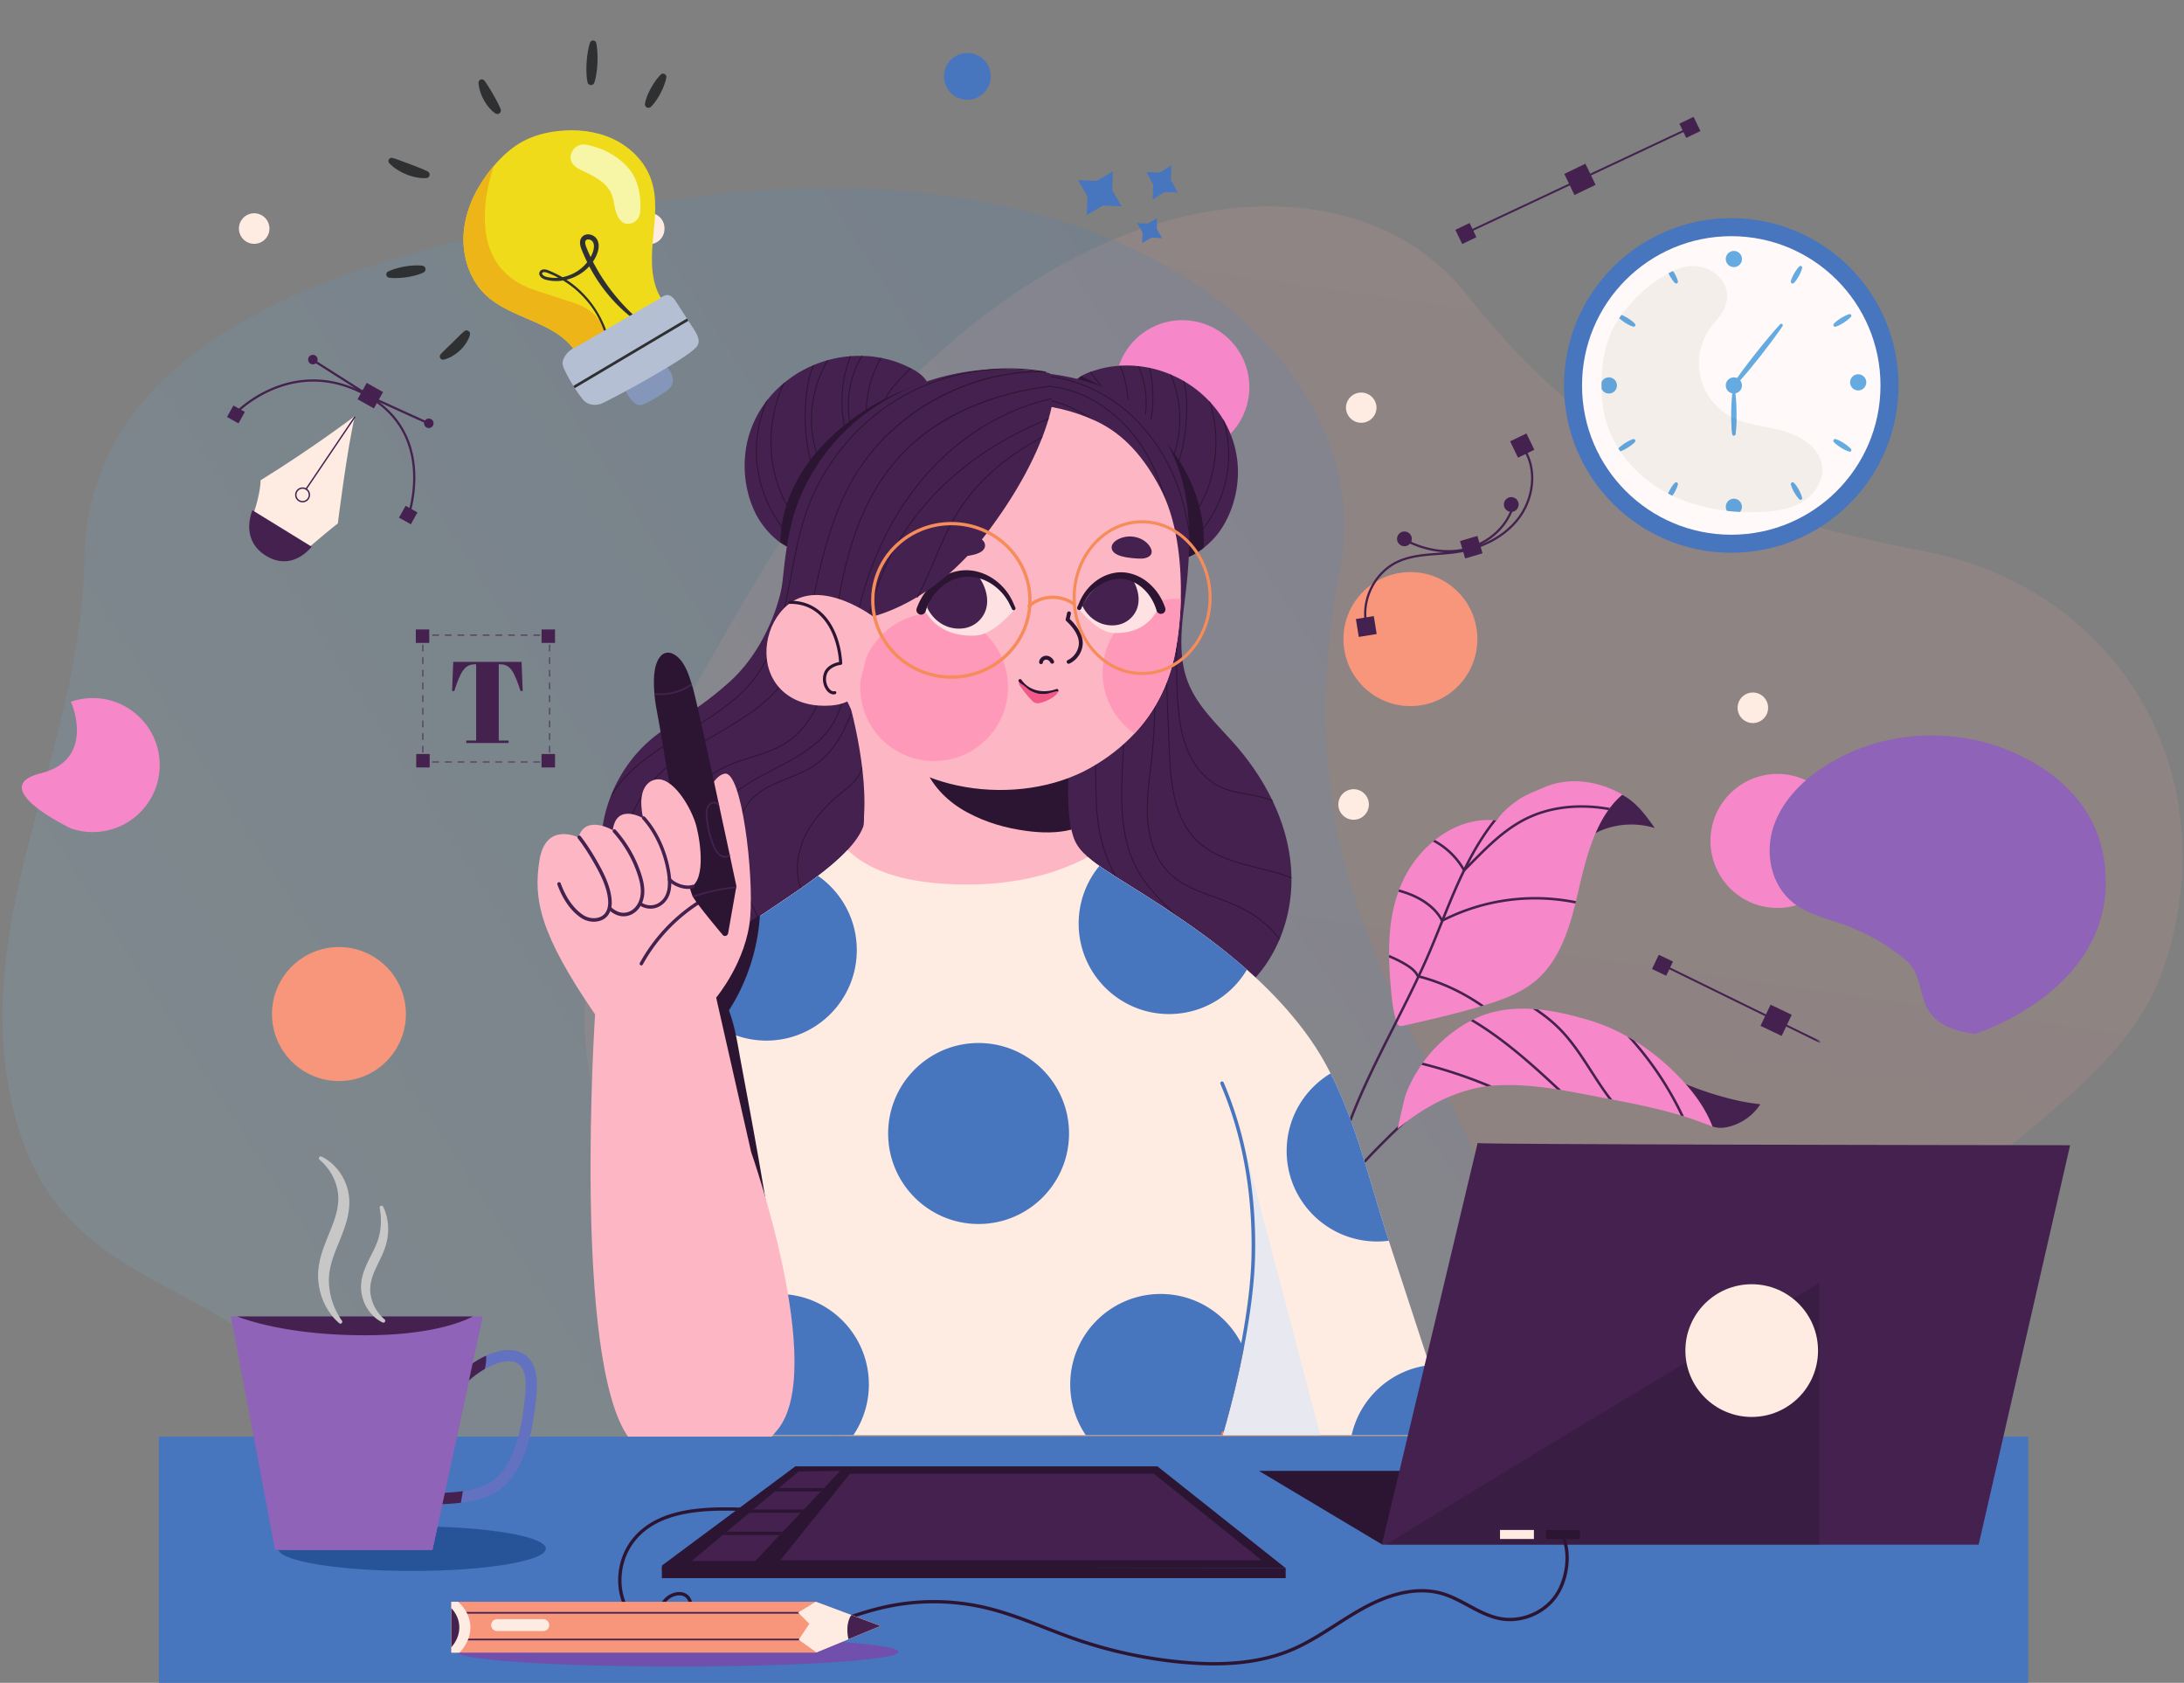 <svg xmlns="http://www.w3.org/2000/svg" width="701" height="540" fill="none"><rect width="100%" height="100%" fill="#808080" stroke="none"/><path fill="url(#a)" d="M239.688 191.442C318.22 55.665 429.6 42.351 470.585 94.322c40.985 51.972 83.425 70.39 146.962 82.55 63.543 12.149 97.994 72.883 76.701 134.382-15.278 44.144-79.535 67.079-105.521 115.933-27.468 51.636-76.508 87.69-117.898 78.321-57.359-12.983-84.401 38.637-139.942 11.546-55.548-27.081-71.985-89.451-116.745-129.098-61.656-54.634.207-152.687 25.546-196.514Z" opacity=".12"/><path fill="url(#b)" d="M198.152 66.993c159.357-30.285 245.05 47.904 232.065 115.109-12.986 67.204 1.278 112.873 34.698 170.826 33.432 57.951 9.172 125.962-53.358 150.856-44.88 17.873-106.258-16.926-162.062-4.253-58.982 13.394-120.346-.628-140.983-39.359C79.911 406.498 21.229 420.215 4.901 358.43c-16.34-61.783 21.373-116.8 22.16-178.631C28.16 94.614 146.721 76.775 198.151 66.993Z" opacity=".12"/><path fill="#44214F" d="M507.636 271.552c1.381-2.552 4.014-4.192 6.715-5.248 5.313-2.079 11.334-2.292 16.781-.596-3.503-5.044-7.355-10.085-13.261-11.763-4.507-1.279-9.758.022-12.833 3.557-3.075 3.534-3.551 9.217-.771 12.989"/><path fill="#F687C9" d="M520.748 254.985c-1.492 1.254-2.811 2.684-3.998 4.254-.176.236-.361.473-.524.719-5.126 7.176-7.509 16.873-9.48 25.395a338.17 338.17 0 0 1-.898 3.802l-.188.78c-2.336 9.289-5.51 18.603-12.703 24.711-4.696 3.975-10.627 6.131-16.514 7.921l-.165.05c-.328.1-.646.199-.977.289-8.123 2.428-16.394 4.309-24.666 6.2-.499.109-1.052.226-1.523.005-.341-.157-.578-.462-.737-.814a5.28 5.28 0 0 1-.312-.865l-.052-.175c-.629-2.314-1.098-5.143-1.325-7.505-.421-4.168-.745-8.343-.813-12.475-.018-.29-.013-.572-.009-.864-.069-6.934.64-13.755 2.982-20.264.086-.252.183-.507.281-.752.349-.915.732-1.825 1.148-2.73 2.206-4.798 5.575-9.192 9.655-12.606.218-.179.445-.358.665-.537 5.4-4.281 11.944-6.835 18.725-6.336l.011-.003c.314.01.623.044.944.086l.198.019c1.34-2.505 4.608-5.106 6.961-6.695 2.675-1.784 5.081-2.571 8.023-3.871 8.053-3.584 17.673-2.183 25.291 2.261Z"/><path fill="#44214F" d="M480.275 263.271c-3.489 4.327-6.358 9.046-8.87 13.949l-.009.013c-.38.737-.76 1.485-1.114 2.24-2.409 4.94-4.5 10.032-6.533 15.081l-.009.001c-.153.373-.294.743-.446 1.116-.1.234-.187.476-.287.71-1.134 2.815-2.295 5.722-3.494 8.537a221.03 221.03 0 0 1-3.63 8.118 9.06 9.06 0 0 1-.278.579l-.071.163c-2.314 4.915-4.75 9.762-7.159 14.519-.2.403-.392.793-.594 1.186-2.549 5.063-5.202 10.284-7.652 15.491-5.271 11.184-11.569 26.062-13.496 42.064a.399.399 0 0 1-.33.338l-.117.01a.41.41 0 0 1-.349-.449c1.941-16.111 8.266-31.069 13.564-42.302 2.468-5.221 5.108-10.451 7.67-15.505.314-.618.628-1.245.94-1.873 2.279-4.508 4.585-9.105 6.772-13.759.144-.296.286-.602.427-.908a210.938 210.938 0 0 0 3.568-7.977 476.726 476.726 0 0 0 3.484-8.535c.075-.187.142-.36.218-.547l.085-.199-.002-.01.069-.164.229-.559-.003-.01c2.055-5.107 4.177-10.269 6.615-15.291.135-.282.278-.578.423-.862 2.642-5.349 5.68-10.52 9.424-15.248l.011-.002c.314.009.623.043.944.085Z"/><path fill="#44214F" d="M516.75 259.239c-.176.236-.361.473-.524.719-8.56-1.511-16.966-.786-23.972 2.098-7.965 3.276-13.798 9.18-19.963 15.412-.643.652-1.276 1.303-1.933 1.947l-.076.058-.059.031-.072.023a.379.379 0 0 1-.355-.111.395.395 0 0 1 0-.563l.22-.222c.462-.459.922-.929 1.38-1.398.112-.105.223-.211.333-.328 6.219-6.295 12.096-12.249 20.223-15.587 7.26-2.982 15.961-3.703 24.798-2.079ZM505.848 289.155l-.188.78c-14.347-2.897-29.254-.913-42.366 5.736l-.15.069a.4.4 0 0 1-.508-.128l-.031-.049-.04-.231-.002-.01.07-.164.149-.134.25-.119c.237-.128.476-.245.717-.351a65.91 65.91 0 0 1 42.099-5.399ZM476.278 322.617c-.328.1-.646.199-.977.289-6.296-4.305-12.796-7.298-19.767-9.128l-.033-.005-.113-.035a.403.403 0 0 1-.28-.492.368.368 0 0 1 .306-.29l.173.002c.103.025.193.052.296.078 7.199 1.909 13.911 5.06 20.395 9.581Z"/><path fill="#44214F" d="m470.223 279.504-.112.105-.122.043a.407.407 0 0 1-.426-.207l-.09-.147c-2.103-3.822-5.598-7.141-9.543-9.237.218-.179.445-.358.665-.537 3.799 2.078 7.172 5.245 9.301 8.912l.12.195a6.5 6.5 0 0 1 .248.433.395.395 0 0 1-.041.44ZM462.924 295.595l-.103.028-.185-.011-.156-.081-.084-.115c-1.39-2.766-4.312-5.397-8.035-7.217-1.751-.863-3.582-1.509-5.515-2.05.085-.252.182-.507.28-.752 1.945.55 3.799 1.201 5.585 2.081 2.188 1.07 6.074 3.393 8.147 7.111.06.098.122.207.174.316l.08.149a.407.407 0 0 1-.188.541ZM455.588 313.335a.388.388 0 0 1-.087.438l-.124.087-.082.026a.414.414 0 0 1-.442-.238l-.07-.151c-.783-1.714-2.443-2.864-3.976-3.776a36.615 36.615 0 0 0-4.934-2.444c-.018-.29-.013-.572-.009-.864a37.885 37.885 0 0 1 5.344 2.621c1.481.867 3.056 1.968 4.002 3.556.074.117.141.247.204.366.066.129.119.249.174.379ZM450.701 359.521a257.7 257.7 0 0 0-29.877 32.98.401.401 0 0 0 .638.484 256.863 256.863 0 0 1 29.782-32.878.399.399 0 1 0-.543-.586ZM533.722 344.53s7.091 3.753 16.548 6.635c9.457 2.882 13.733 2.948 14.731 3.199-2.311 3.563-6.019 6.194-10.145 7.195-.707.173-1.427.299-2.153.333a8.647 8.647 0 0 1-3.712-.655c-3.921-1.635-7.575-4.852-10.517-7.917-2.405-2.505-3.232-5.667-4.752-8.79Z"/><path fill="#F687C9" d="M549.708 361.586a104.459 104.459 0 0 0-9.201-3.355l-.009-.003c-.347-.108-.683-.215-1.031-.313-7.1-2.144-14.365-3.627-21.972-5.082-.389-.078-.792-.15-1.191-.231-1.887-.359-3.806-.717-5.745-1.091-3.233-.627-6.373-1.225-9.493-1.748-.469-.07-.925-.147-1.396-.216-6.343-1.003-12.609-1.611-19.326-1.278-.512.029-1.024.058-1.543.107-.541.053-1.086.116-1.624.193-9.587 1.284-19.713 6.2-28.609 13.669.224-.89 2.188-9.759 2.494-10.625 1.232-3.456 2.992-6.814 5.167-9.929.161-.228.326-.467.487-.695 4.034-5.548 9.384-10.301 15.321-13.406.281-.145.56-.292.838-.428a40.335 40.335 0 0 1 2.318-1.047c5.258-2.156 10.999-2.718 16.779-2.341.546.037 1.089.085 1.647.127 5.569.547 11.157 1.892 16.403 3.465 4.29 1.283 8.401 3.058 12.303 5.246a44.11 44.11 0 0 1 2.274 1.331c5.416 3.314 10.371 7.411 14.729 12.024a64.197 64.197 0 0 1 1.756 1.916l.007.013c3.573 4.053 6.656 8.565 8.572 13.593l.045.104Z"/><path fill="#44214F" d="M540.498 358.228c-.347-.108-.683-.214-1.031-.313-4.371-9.187-10.226-17.812-17.142-25.31a44.11 44.11 0 0 1 2.274 1.331 102.53 102.53 0 0 1 11.587 16.085l.028.054c.274.443.534.894.778 1.361l.038.058a88.056 88.056 0 0 1 3.468 6.734ZM517.495 352.833c-.389-.078-.792-.149-1.191-.23-2.11-2.775-4.017-5.734-5.871-8.608-3.095-4.796-6.293-9.759-10.378-13.817-2.247-2.238-4.838-4.294-8.083-6.411.546.038 1.089.085 1.647.127 2.369 1.63 4.781 3.517 6.995 5.712 4.155 4.123 7.376 9.116 10.492 13.951 2.004 3.113 4.077 6.324 6.389 9.276ZM501.066 349.763c-.469-.07-.925-.147-1.396-.216-8.558-8.023-17.471-15.948-27.633-21.964.281-.144.56-.292.838-.428 10.388 6.22 19.455 14.405 28.191 22.608ZM478.801 348.376c-.541.053-1.086.116-1.624.193a150.677 150.677 0 0 0-20.948-6.884c.161-.228.326-.468.487-.695a151.449 151.449 0 0 1 22.085 7.386Z"/><path fill="#714FAC" d="M225.606 481.778c-21.037 0-38.091-2.843-38.091-6.35 0-3.507 17.054-6.351 38.091-6.351 21.037 0 38.091 2.844 38.091 6.351s-17.054 6.35-38.091 6.35Z"/><path fill="#F687C9" d="M401.006 124.238c0 11.874-9.624 21.501-21.494 21.501-11.871 0-21.494-9.627-21.494-21.501 0-11.876 9.623-21.502 21.494-21.502 11.87 0 21.494 9.626 21.494 21.502Z"/><path fill="#F7967B" d="M474.194 205.073c0 11.874-9.623 21.501-21.494 21.501-11.87 0-21.494-9.627-21.494-21.501 0-11.876 9.624-21.503 21.494-21.503 11.871 0 21.494 9.627 21.494 21.503Z"/><path fill="#F687C9" d="M584 253.118v33.451a21.36 21.36 0 0 1-13.491 4.776c-11.871 0-21.494-9.626-21.494-21.501 0-11.876 9.623-21.502 21.494-21.502A21.36 21.36 0 0 1 584 253.118Z"/><path fill="#F7967B" d="M130.288 325.395c0 11.874-9.623 21.501-21.494 21.501-11.87 0-21.494-9.627-21.494-21.501 0-11.876 9.623-21.502 21.494-21.502s21.494 9.626 21.494 21.502Z"/><path fill="#8E63B8" d="M633.881 237.434s41 7.526 42 44.283c1 36.757-42 50.069-42 50.069-22.027-3.069-13.8-16.534-22.027-23.548-5.722-4.882-12.393-8.752-19.565-11.353-5.744-2.089-11.967-3.443-16.709-7.185-7.236-5.713-9.196-16.096-6.287-24.635 2.909-8.528 9.921-15.329 17.861-20.105 14.555-8.751 31.158-10.713 46.727-7.526Z"/><path fill="#D984C8" d="M111.919 59.498 100.506 42.6l.004-.002.001.002 11.411 16.896.001.001-.004.002Z"/><path fill="#F799C7" d="m171.42 35.801-6.604-20.406h.001l6.604 20.406"/><path fill="#F5AAD9" d="m129.665 75.778-2.352-7.268 2.352 7.268Z"/><path fill="#44214F" d="M438.788 199.722a16.256 16.256 0 0 1-.244-2.817c-.004-6.684 4.004-13.358 10.06-16.245 5.732-2.747 12.508-2.224 18.98-3.166 7.716-1.133 15.331-4.694 20.094-10.932 2.845-3.729 4.462-8.461 4.463-13.124 0-3.155-.743-6.28-2.359-9.032l-.614.362c1.545 2.628 2.261 5.626 2.261 8.67.001 4.498-1.567 9.091-4.317 12.691-4.612 6.05-12.055 9.549-19.631 10.66-6.36.941-13.213.385-19.184 3.228-6.325 3.027-10.461 9.924-10.465 16.888 0 .982.083 1.966.253 2.941l.703-.124Z"/><path fill="#44214F" d="m492.476 144.327-5.24 2.527-2.528-5.242 5.24-2.527 2.528 5.242ZM475.843 177.549l-5.578 1.647-1.647-5.581 5.579-1.647 1.646 5.581ZM441.874 203.45l-5.743.928-.929-5.743 5.743-.931.929 5.746Z"/><path fill="#44214F" d="M450.534 173.402c.029.013 6.31 3.834 14.317 3.838 2.52 0 5.213-.381 7.927-1.384 5.652-2.089 8.989-5.513 10.9-8.413 1.911-2.901 2.408-5.276 2.414-5.307l-.697-.145-.021.094c-.119.49-.76 2.821-2.653 5.496-1.895 2.676-5.035 5.7-10.19 7.606-2.626.971-5.231 1.34-7.68 1.34-3.89.001-7.384-.934-9.902-1.871a30.179 30.179 0 0 1-2.973-1.286 22.75 22.75 0 0 1-.801-.421c-.182-.102-.271-.157-.272-.157l-.369.61Z"/><path fill="#44214F" d="M453.142 172.915a2.364 2.364 0 1 1-4.728 0 2.364 2.364 0 0 1 4.728 0ZM487.441 161.882a2.365 2.365 0 1 1-4.73 0 2.365 2.365 0 0 1 4.73 0ZM471.664 74.598l71.904-33.755-.263-.561-71.904 33.756"/><path fill="#44214F" d="m473.886 76.115-4.555 2.197-2.197-4.557 4.556-2.197 2.196 4.557ZM545.79 42.044l-4.556 2.197-2.195-4.557 4.554-2.197 2.197 4.557ZM512.137 59.31l-6.776 3.268-3.266-6.778 6.774-3.267 3.268 6.778Z"/><path fill="#FEECE2" d="M108.437 167.964c-2.434 1.877-5.841 4.737-8.868 7.334L81.4 164.792c2.347-7.064 2.244-10.682 2.244-10.682 16.547-10.204 30.279-20.616 30.279-20.616-2.496 10.317-5.486 34.47-5.486 34.47Z"/><path fill="#44214F" d="M81.028 163.728s-4.206 9.335 4.356 14.603c8.56 5.267 14.65-2.908 14.65-2.908l-19.006-11.695ZM113.669 133.722 98.065 156.81a.221.221 0 0 0 .366.248l15.603-23.089a.22.22 0 1 0-.365-.247Z"/><path fill="#44214F" d="m99.023 159.863-.193-.107a1.958 1.958 0 1 1-1.708-2.915 1.957 1.957 0 0 1 1.708 2.915l.193.107.193.108a2.399 2.399 0 0 0-.925-3.266 2.399 2.399 0 1 0-2.34 4.191 2.398 2.398 0 0 0 3.265-.925l-.193-.108ZM76.362 132.416l.108-.107c1.104-1.082 10.552-9.863 24.076-9.856 5.121.001 10.835 1.253 16.935 4.66 6.131 3.428 9.9 7.803 12.151 12.397 2.249 4.596 2.974 9.419 2.974 13.724 0 3.859-.583 7.299-1.166 9.771a39.731 39.731 0 0 1-.802 2.913 21.988 21.988 0 0 1-.36 1.05l.664.257c.008-.024 2.375-6.129 2.376-13.991 0-4.384-.737-9.317-3.047-14.036-2.308-4.719-6.193-9.216-12.443-12.707-6.2-3.465-12.044-4.75-17.282-4.75-14.768.01-24.663 10.153-24.693 10.177l.509.498Z"/><path fill="#44214F" d="m76.544 135.854-3.673-2.051 2.051-3.675 3.673 2.052-2.051 3.674ZM131.87 168.231l-3.804-2.126 2.124-3.805 3.804 2.126-2.124 3.805ZM120.016 131.049l-5.246-2.932 2.93-5.249 5.248 2.931-2.932 5.25Z"/><path fill="#44214F" d="m100.188 115.814 19.009 12.088 18.277 8.314.294-.648-18.231-8.294-18.967-12.061-.382.601Z"/><path fill="#44214F" d="M138.96 136.577a1.522 1.522 0 1 1-2.657-1.487 1.522 1.522 0 0 1 2.657 1.487ZM101.755 116.132a1.521 1.521 0 1 1-2.657-1.482 1.521 1.521 0 0 1 2.657 1.482ZM176.387 244.646h-1.057l-.132-.133.132-.132h.925v-.925l.132-.132.132.132v1.057l-.132.133ZM140.826 244.646h-2.029l-.133-.133.133-.132h2.029l.132.132-.132.133Zm4.06 0h-2.03l-.132-.133.132-.132h2.03l.132.132-.132.133Zm4.059 0h-2.03l-.132-.133.132-.132h2.03l.132.132-.132.133Zm4.059 0h-2.03l-.132-.133.132-.132h2.03l.132.132-.132.133Zm4.059 0h-2.029l-.132-.133.132-.132h2.029l.133.132-.133.133Zm4.06 0h-2.03l-.132-.133.132-.132h2.03l.132.132-.132.133Zm4.059 0h-2.03l-.132-.133.132-.132h2.03l.132.132-.132.133Zm4.059 0h-2.029l-.133-.133.133-.132h2.029l.132.132-.132.133Zm4.059 0h-2.029l-.132-.133.132-.132h2.029l.132.132-.132.133ZM136.767 244.646h-1.057l-.132-.133v-1.057l.132-.132.132.132v.925h.925l.132.132-.132.133ZM135.71 209.072l-.132-.132v-2.031l.132-.132.132.132v2.031l-.132.132Zm0 4.062-.132-.134v-2.029l.132-.134.132.134V213l-.132.134Zm0 4.06-.132-.132v-2.031l.132-.132.132.132v2.031l-.132.132Zm0 4.06-.132-.132v-2.031l.132-.132.132.132v2.031l-.132.132Zm0 4.061-.132-.132v-2.03l.132-.132.132.132v2.03l-.132.132Zm0 4.06-.132-.132v-2.03l.132-.132.132.132v2.03l-.132.132Zm0 4.062-.132-.134v-2.029l.132-.133.132.133v2.029l-.132.134Zm0 4.06-.132-.132v-2.031l.132-.132.132.132v2.031l-.132.132Zm0 4.06-.132-.132v-2.031l.132-.132.132.132v2.031l-.132.132ZM135.71 205.012l-.132-.132v-1.058l.132-.132h1.057l.132.132-.132.132h-.925v.926l-.132.132ZM140.826 203.954h-2.029l-.133-.132.133-.132h2.029l.132.132-.132.132Zm4.06 0h-2.03l-.132-.132.132-.132h2.03l.132.132-.132.132Zm4.059 0h-2.03l-.132-.132.132-.132h2.03l.132.132-.132.132Zm4.059 0h-2.029l-.132-.132.132-.132h2.029l.132.132-.132.132Zm4.059 0h-2.029l-.132-.132.132-.132h2.029l.133.132-.133.132Zm4.06 0h-2.03l-.132-.132.132-.132h2.03l.132.132-.132.132Zm4.059 0h-2.03l-.132-.132.132-.132h2.03l.132.132-.132.132Zm4.059 0h-2.029l-.133-.132.133-.132h2.029l.132.132-.132.132Zm4.059 0h-2.029l-.132-.132.132-.132h2.029l.132.132-.132.132ZM176.387 205.012l-.132-.132v-.926h-.925l-.132-.132.132-.132h1.057l.132.132v1.058l-.132.132ZM176.387 209.072l-.132-.132v-2.031l.132-.132.132.132v2.031l-.132.132Zm0 4.062-.132-.134v-2.029l.132-.134.132.134V213l-.132.134Zm0 4.06-.132-.132v-2.031l.132-.132.132.132v2.031l-.132.132Zm0 4.06-.132-.132v-2.031l.132-.132.132.132v2.031l-.132.132Zm0 4.061-.132-.132v-2.03l.132-.132.132.132v2.03l-.132.132Zm0 4.06-.132-.132v-2.03l.132-.132.132.132v2.03l-.132.132Zm0 4.062-.132-.134v-2.029l.132-.133.132.133v2.029l-.132.134Zm0 4.06-.132-.132v-2.031l.132-.132.132.132v2.031l-.132.132Zm0 4.06-.132-.132v-2.031l.132-.132.132.132v2.031l-.132.132Z"/><path fill="#44214F" d="M137.78 206.297h-4.32v-4.321h4.32v4.321ZM178.142 206.297h-4.319v-4.321h4.319v4.321ZM178.142 246.269h-4.319v-4.322h4.319v4.322ZM137.914 246.269h-4.32v-4.322h4.32v4.322ZM167.777 221.717h-.707c-2.006-6.059-3.158-8.55-6.54-8.55h-.447v24.462h3.16v.782h-13.566v-.782h3.159v-24.462h-.483c-3.382 0-4.645 2.788-6.541 8.55h-.706l.372-9.332h21.927l.372 9.332Z"/><path fill="#4775BE" d="M356.963 61.013 360 66.209l-6.014-.245L348.79 69l.247-6.014L346 57.789l6.014.247L357.21 55l-.247 6.013ZM375.832 57.724 378 61.808l-4.295-.195L369.993 64l.176-4.724L368 55.192l4.296.195L376.007 53l-.175 4.724ZM371.265 73.435 373 76.406l-3.436-.14L366.595 78l.14-3.436-1.735-2.97 3.437.14L371.406 70l-.141 3.435Z"/><mask id="c" width="117" height="135" x="467" y="262" maskUnits="userSpaceOnUse" style="mask-type:luminance"><path fill="#fff" d="M467.936 396.952h115.906V262.227H467.936v134.725Z"/></mask><g fill="#44214F" mask="url(#c)"><path d="m534.593 310.434 71.343 34.926.273-.556-71.343-34.927"/><path d="m534.804 313.116-4.565-2.176 2.174-4.567 4.566 2.176-2.175 4.567ZM571.858 332.418l-6.789-3.237 3.234-6.791 6.789 3.235-3.234 6.793Z"/></g><path fill="#FEECE2" d="M86.484 73.341a4.898 4.898 0 1 1-4.898-4.899 4.898 4.898 0 0 1 4.898 4.9ZM213.272 73.341a4.899 4.899 0 1 1-9.795 0 4.899 4.899 0 1 1 9.795 0ZM441.816 130.769a4.897 4.897 0 1 1-9.794 0 4.898 4.898 0 0 1 9.794 0ZM439.369 258.145a4.899 4.899 0 1 1-9.798 0 4.899 4.899 0 0 1 9.798 0ZM567.516 227.117a4.898 4.898 0 1 1-4.896-4.898 4.897 4.897 0 0 1 4.896 4.898Z"/><path fill="#4775BE" d="M318 24.5a7.5 7.5 0 0 1-7.5 7.5 7.5 7.5 0 1 1 7.5-7.5Z"/><path fill="#FEECE2" d="M545.395 78.24a4.899 4.899 0 1 1-4.897-4.898 4.898 4.898 0 0 1 4.897 4.899Z"/><path fill="#44214F" d="M298.345 125.344c.012.171.012.33 0 .489-.034.671-.193 1.319-.431 1.957a34.656 34.656 0 0 1-.706 1.603c-.261.523-.534 1.046-.773 1.569a127.157 127.157 0 0 1-1.728 3.515l-.011.022a113.686 113.686 0 0 1-1.74 3.276c-6.037 11.008-13.779 20.516-22.147 29.614l-.011.023-2.081 2.218c-1.182 1.296-2.399 2.57-3.626 3.856-.478.5-.967 1.023-1.501 1.467l-.023.011a6.866 6.866 0 0 1-1.228.831 6.538 6.538 0 0 1-.818.375c-7.606 3.127-15.689-4.925-18.918-11.259-3.718-7.325-4.571-16.377-2.457-24.316a33.521 33.521 0 0 1 5.686-11.646c.227-.318.477-.625.727-.932a34.51 34.51 0 0 1 4.775-4.868 5.62 5.62 0 0 1 .5-.409 37.134 37.134 0 0 1 9.061-5.471c.114-.056.239-.114.364-.16a38.905 38.905 0 0 1 4.23-1.467c.125-.044.261-.079.398-.113a37.437 37.437 0 0 1 6.935-1.217c.102-.012.216-.023.318-.023a33.47 33.47 0 0 1 3.366-.09c.102 0 .215 0 .317.011.205 0 .421 0 .626.011a34.42 34.42 0 0 1 5.162.591c.091.012.193.023.295.058 2.649.5 5.253 1.318 7.72 2.456a24.04 24.04 0 0 1 1.546.75l.273.126c2.785 1.456 5.48 3.435 5.878 6.789.01.113.022.239.022.353Z"/><path fill="#2C1532" d="M298.719 125.864a102.107 102.107 0 0 1-3.826 8.372c-8.178 10.919-16.182 22.04-24.081 33.15l-.012.023a426.06 426.06 0 0 1-8.482 8.826c-3.991-.406-5.383.419-8.566-.61-1.135-.358-2.234-.921-3.299-1.626.105-7.068 2.2-14.1 5.628-20.27 4.283-7.702 10.542-14.123 17.586-19.302 6.869-5.059 14.58-9.017 22.724-11.325a17.35 17.35 0 0 1 2.328 2.762Z"/><path fill="#2C1532" d="m255.461 173.496-.181.229c-1.535-1.228-2.991-2.741-4.435-4.641-.17-.216-.33-.443-.499-.671-5.038-6.926-7.777-15.444-7.72-23.997.033-5.311 1.148-10.588 3.206-15.467.227-.318.477-.625.727-.932-2.342 5.128-3.615 10.747-3.649 16.399-.057 8.496 2.66 16.957 7.663 23.826.102.148.216.297.329.433 1.478 1.99 2.979 3.571 4.559 4.821Z"/><path fill="#2C1532" d="m256.916 167.538-.193.204a27.8 27.8 0 0 1-4.275-5.64c-1.33-2.298-2.433-4.88-3.297-7.723-3.092-10.156-2.205-21.517 2.184-31.23.158-.148.329-.284.499-.409-4.57 9.758-5.525 21.278-2.41 31.56.83 2.74 1.887 5.22 3.15 7.448 1.25 2.184 2.694 4.118 4.342 5.79ZM265.773 159.577l-.227.17c-2.49-3.4-4.355-7.449-5.549-12.009-1.42-5.278-1.944-11.249-1.568-17.765.295-5.072 1.034-9.008 2.342-12.397.034-.102.08-.205.124-.307.114-.056.239-.114.364-.16-.079.194-.159.377-.226.569-1.297 3.355-2.025 7.267-2.32 12.306-.375 6.392.136 12.26 1.5 17.457 1.194 4.629 3.059 8.712 5.56 12.136Z"/><path fill="#2C1532" d="m266.649 154.89-.24.16a37.173 37.173 0 0 1-4.501-9.735 37.038 37.038 0 0 1-1.592-11.362c.114-6.392 1.933-12.794 5.173-18.311.125-.044.262-.08.398-.113-3.309 5.538-5.173 11.988-5.287 18.424-.068 3.742.466 7.506 1.523 11.112a37.056 37.056 0 0 0 4.526 9.825ZM274.243 145.872l-.261.125a37.846 37.846 0 0 1-3.138-9.394 40.425 40.425 0 0 1 1.978-22.291c.102-.012.216-.023.318-.023-2.751 6.983-3.456 14.74-2.035 22.11a37.869 37.869 0 0 0 3.138 9.473Z"/><path fill="#2C1532" d="M272.834 135.056a28.156 28.156 0 0 0 2.102 7.131l-.261.114a29.064 29.064 0 0 1-2.103-7.052c-1.216-7.188.182-14.784 3.934-21.05.102 0 .215 0 .317.011-3.74 6.199-5.16 13.715-3.989 20.846ZM278.211 131.325c-.08 2.981.227 5.971.955 8.86l-.273.068c-.728-2.854-1.035-5.799-.966-8.745a35.35 35.35 0 0 1 4.684-16.696c.091.012.193.023.295.058a35.31 35.31 0 0 0-4.695 16.455ZM292.445 118.202c-.728.795-1.489 1.569-2.24 2.343-2.183 2.217-4.423 4.492-5.775 7.245-.24.5-.455 1.023-.637 1.557-1.046 3.128-.75 6.585-.33 9.565l-.272.033c-.433-3.002-.74-6.515.329-9.689.148-.432.307-.842.501-1.251 1.341-2.945 3.694-5.334 5.98-7.666a80.358 80.358 0 0 0 2.171-2.263l.273.126Z"/><path fill="#44214F" d="M391.73 170.119c-1.318 1.933-3.204 3.992-5.399 5.698-2.16 1.695-4.616 3.048-7.094 3.617h-.012c-2.365.534-4.74.364-6.946-.888a7.083 7.083 0 0 1-1.808-1.399l-.011-.022c-.467-.489-.864-1.047-1.263-1.581a256.489 256.489 0 0 1-2.99-4.128 321.165 321.165 0 0 0-1.715-2.378v-.022c-6.879-9.712-13.11-19.743-17.521-31.002a107.644 107.644 0 0 1-1.261-3.345l-.012-.022c-.42-1.183-.83-2.365-1.216-3.571-.172-.523-.364-1.059-.547-1.593a26.25 26.25 0 0 1-.476-1.615c-.148-.636-.228-1.284-.172-1.922.012-.158.024-.307.057-.465.012-.115.046-.228.069-.342.079-.318.171-.614.307-.898.636-1.57 1.842-2.684 3.274-3.527.898-.544 1.876-.965 2.865-1.33l.272-.091a24.056 24.056 0 0 1 1.57-.523 31.77 31.77 0 0 1 7.673-1.399c.104-.022.206-.022.297-.022a33.287 33.287 0 0 1 5.002.068c.194.011.398.046.591.069.102 0 .216.01.307.022a38.59 38.59 0 0 1 3.205.5c.103.012.206.046.297.068 2.229.455 4.388 1.149 6.48 2.014.126.045.25.09.364.159a37.083 37.083 0 0 1 3.866 1.922c.113.056.226.125.317.194a35.59 35.59 0 0 1 7.993 6.334c.148.136.297.295.421.455a33.077 33.077 0 0 1 3.969 5.232c.203.329.397.647.578.977a32.455 32.455 0 0 1 4.002 11.829c1.046 7.835-.875 16.387-5.333 22.927Z"/><path fill="#2C1532" d="M386.331 175.817c-2.16 1.695-4.616 3.048-7.094 3.617h-.012c-1.512-.17-2.979-.569-5.446-.637a427.63 427.63 0 0 1-7.48-10.088l-.012-.022c-6.582-12.329-13.268-24.691-20.168-36.872a100.765 100.765 0 0 1-2.399-7.574l3.274-3.526a67.203 67.203 0 0 1 6.185 3.139c.182.114.375.216.557.33a73.147 73.147 0 0 1 8.243 5.641l.283.228a79.846 79.846 0 0 1 5.071 4.378l.227.227.137.126c.421.397.842.807 1.251 1.216l.227.239c2.796 2.81 5.377 5.834 7.651 9.087l.194.273c.455.648.898 1.319 1.33 1.99.068.103.125.205.193.307a54.361 54.361 0 0 1 4.514 8.826 46.449 46.449 0 0 1 1.841 5.618l.103.376a45.58 45.58 0 0 1 1.181 6.698l.036.398a42.22 42.22 0 0 1 .113 6.005Z"/><path fill="#2C1532" d="m378.398 176.737.145.239c1.617-.985 3.194-2.25 4.805-3.888.19-.185.37-.383.56-.579 5.661-5.997 9.324-13.797 10.318-21.973.619-5.078.202-10.255-1.165-15.168-.177-.332-.379-.656-.58-.98 1.607 5.187 2.135 10.709 1.473 16.113-.987 8.121-4.622 15.87-10.242 21.817a6.478 6.478 0 0 1-.368.373c-1.655 1.719-3.284 3.045-4.946 4.046Z"/><path fill="#2C1532" d="m377.74 170.866.158.219a26.64 26.64 0 0 0 4.775-4.863c1.553-2.032 2.923-4.362 4.098-6.972 4.199-9.321 4.746-20.281 1.746-30.097a5.117 5.117 0 0 0-.428-.453c3.169 9.882 2.667 21.003-1.57 30.441-1.128 2.516-2.442 4.755-3.921 6.728-1.463 1.933-3.079 3.602-4.858 4.997ZM370.257 162.173l.196.192c2.795-2.943 5.072-6.581 6.773-10.79 2.004-4.866 3.236-10.505 3.677-16.775.341-4.882.119-8.731-.716-12.129a2.98 2.98 0 0 0-.081-.308 3.205 3.205 0 0 0-.328-.198c.052.195.106.379.147.572.827 3.363 1.042 7.19.706 12.038-.426 6.151-1.635 11.694-3.576 16.49-1.708 4.276-3.989 7.947-6.798 10.908Z"/><path fill="#2C1532" d="m369.996 157.591.207.182a35.81 35.81 0 0 0 5.496-8.747 35.73 35.73 0 0 0 2.914-10.656c.676-6.119-.277-12.459-2.694-18.126a4.192 4.192 0 0 0-.366-.156c2.48 5.696 3.47 12.084 2.789 18.246-.395 3.583-1.366 7.113-2.819 10.427a35.708 35.708 0 0 1-5.527 8.83ZM363.847 148.045l.235.151a36.544 36.544 0 0 0 4.15-8.589 38.928 38.928 0 0 0 .846-21.534 3.186 3.186 0 0 0-.303-.061c1.772 7.008 1.494 14.504-.768 21.368a36.444 36.444 0 0 1-4.16 8.665Z"/><path fill="#2C1532" d="M366.522 137.887a27.2 27.2 0 0 1-2.885 6.552l.237.141a28.098 28.098 0 0 0 2.874-6.477c2.043-6.716 1.64-14.145-1.175-20.591a3.478 3.478 0 0 0-.306-.028c2.813 6.379 3.247 13.735 1.255 20.403ZM361.843 133.663a31.549 31.549 0 0 1-2 8.345l.253.099c1.044-2.637 1.699-5.413 1.996-8.235a34.043 34.043 0 0 0-2.426-16.522 1.479 1.479 0 0 0-.29.017 34.012 34.012 0 0 1 2.467 16.296ZM349.857 119.379c.597.85 1.23 1.682 1.852 2.514 1.813 2.385 3.672 4.833 4.628 7.628.167.507.308 1.034.416 1.567.616 3.116-.091 6.382-.858 9.176l.257.066c.78-2.815 1.505-6.134.874-9.297-.089-.43-.191-.841-.325-1.255-.92-2.979-2.875-5.549-4.771-8.056a76.91 76.91 0 0 1-1.797-2.428l-.276.085Z"/><path fill="#44214F" d="M414.515 281.54c.011.103.011.204 0 .307.069 6.642-1.206 13.329-3.763 19.448l-.137.307c-2.49 5.88-6.185 11.226-11.062 15.501-1.955.216-3.911.422-5.866.614l-.284.023c-19.237 1.888-38.803 2.411-57.927-.023-3.444-.432-7.014-.989-9.878-2.888-3.514-2.343-5.39-6.335-6.936-10.178-15.564-38.681-13.518-81.954-6.014-122.817 1.693-9.247 3.672-18.482 6.276-27.534l.079-.274a160.27 160.27 0 0 1 2.001-6.493l.09-.273c1.286-3.936 2.706-7.825 4.322-11.658l.113-.273c.272-.671.557-1.342.852-2.012 1.99-4.526 5.435-9.064 9.141-12.557a2.86 2.86 0 0 1 .273-.261c.216-.204.431-.397.649-.591 9.095 1.091 19.77 3.98 27.023 9.394 9.084 6.79 14.53 17.401 16.781 28.295.808 3.924 1.228 7.894 1.387 11.885v.023c.023.637.046 1.263.046 1.9v.011c.125 6.448-.421 12.942-1.183 19.368-1.137 9.531-2.671 19.528.945 28.466 3.126 7.756 9.708 13.626 15.256 19.994 4.617 5.311 8.619 11.225 11.654 17.526.068.125.125.261.193.398 3.138 6.596 5.207 13.636 5.81 20.881.09 1.159.148 2.319.159 3.491Z"/><path fill="#2C1532" d="M372.019 297.792c-9.947-7.512-16.967-18.849-19.263-31.102-1.104-5.889-1.152-11.987-1.199-17.884-.022-2.858-.045-5.813-.189-8.707-.565-11.449-3.035-22.826-5.424-33.828-2.701-12.443-5.495-25.308-12.171-36.462-4.368-7.298-9.999-12.944-16.285-16.332l.135-.25c6.332 3.412 12 9.095 16.394 16.435 6.699 11.194 9.498 24.084 12.204 36.548 2.392 11.014 4.866 22.403 5.432 33.875.143 2.901.166 5.858.189 8.719.046 5.885.094 11.97 1.194 17.834 2.282 12.185 9.264 23.455 19.155 30.927l-.172.227Z"/><path fill="#2C1532" d="m393.687 317.717-.284.023c-1.239-7.29-6.174-13.703-9.608-17.412-1.955-2.115-4.069-4.162-6.128-6.13-4.695-4.538-9.56-9.223-12.732-15.024-5.947-10.815-5.299-23.712-4.662-36.177.045-1.046.103-2.093.148-3.139.648-13.909.716-34.585-6.105-53.522-6.503-17.968-18.578-32.026-33.312-38.803-.489-.228-1-.444-1.501-.66l.114-.262c.5.205.989.421 1.477.649 14.815 6.801 26.957 20.914 33.483 38.986 6.844 18.97 6.776 39.691 6.128 53.624-.046 1.046-.103 2.092-.147 3.15-.625 12.42-1.274 25.27 4.615 36.018 3.16 5.767 8.015 10.43 12.7 14.956 2.047 1.978 4.173 4.025 6.128 6.14 3.467 3.731 8.446 10.213 9.686 17.583Z"/><path fill="#2C1532" d="M410.752 301.295c-.046.102-.092.205-.136.307a19.65 19.65 0 0 0-.909-1.228c-3.377-4.243-8.232-7.71-14.451-10.316-1.785-.75-3.661-1.422-5.48-2.081-5.184-1.853-10.551-3.775-14.496-7.654-5.162-5.061-6.685-12.169-7.048-17.23-.388-5.277.238-10.622.841-15.797.124-1.034.239-2.059.353-3.082 2.671-24.338.522-45.89-6.379-64.063-7.526-19.847-21.09-35.803-37.631-44.549a61.785 61.785 0 0 0-4.775-2.297l.102-.261a68.293 68.293 0 0 1 4.786 2.286c16.622 8.791 30.231 24.804 37.79 44.729 6.914 18.208 9.062 39.805 6.39 64.189-.113 1.024-.226 2.048-.353 3.083-.602 5.163-1.227 10.497-.841 15.751.353 5.004 1.865 12.033 6.959 17.037 3.91 3.832 9.242 5.744 14.393 7.597 1.819.647 3.706 1.331 5.501 2.081 6.265 2.627 11.154 6.118 14.554 10.395.283.364.569.728.83 1.103Z"/><path fill="#2C1532" d="M414.515 281.54c.011.103.011.204 0 .307-3.468-1.388-7.152-2.298-10.755-3.196-.808-.204-1.614-.398-2.41-.602-6.208-1.593-12.598-3.674-17.212-8.11-7.528-7.232-8.585-18.696-9.017-29.83l-1.592-40.705c-.568-14.579-1.216-31.116-7.651-45.389-5.832-12.942-18.884-25.942-34.926-25.942h-.204v-.285h.204c16.166 0 29.321 13.091 35.188 26.113 6.457 14.319 7.106 30.878 7.674 45.492l1.591 40.704c.432 11.066 1.479 22.473 8.936 29.638 4.559 4.39 10.903 6.46 17.077 8.029.807.205 1.603.41 2.41.614 3.581.887 7.231 1.797 10.687 3.162Z"/><path fill="#2C1532" d="M408.546 257.168a17.65 17.65 0 0 0-.989-.409c-2.332-.876-4.843-1.331-7.276-1.764-2.854-.5-5.788-1.023-8.459-2.251-4.718-2.161-8.594-6.528-10.925-12.294-2.182-5.403-2.786-11.339-3.094-16.434-.409-7.039-.34-14.205-.272-21.131.069-6.346.136-12.908-.17-19.346-.772-16.184-4.059-28.853-10.027-38.724-7.595-12.545-20.091-20.506-32.608-20.79l.012-.285c12.608.285 25.195 8.303 32.833 20.927 6.004 9.917 9.289 22.62 10.075 38.85.307 6.448.237 13.022.169 19.368-.068 6.926-.136 14.092.274 21.12.307 5.06.898 10.974 3.069 16.331 2.308 5.709 6.129 10.02 10.778 12.146 2.637 1.217 5.559 1.729 8.391 2.241 2.444.431 4.979.876 7.332 1.774.228.091.466.182.694.273.068.125.125.262.193.398Z"/><path fill="#2C1532" d="M381.681 171.405c-.625-3.629-1.341-7.28-2.32-10.783-3.058-10.792-8.708-20.221-16.371-27.26-7.81-7.188-17.508-11.635-27.468-12.602-.477-.056-.943-.09-1.421-.124l.023-.285c.556.034 1.115.08 1.671.148 9.926 1.024 19.59 5.471 27.388 12.646 7.697 7.075 13.382 16.549 16.452 27.399.818 2.923 1.455 5.924 2 8.938v.023c.023.637.046 1.263.046 1.9Z"/><path fill="#44214F" d="M309.351 254.779c-.921 12.794-2.286 25.76-7.027 37.679-.341.864-.728 1.751-1.386 2.411-.887.887-2.16 1.24-3.365 1.557-11.416 3.026-22.83 6.051-34.255 9.02-4.491 1.17-9.073 2.41-13.712 3.423l-.273.056c-6.594 1.433-13.268 2.389-19.839 1.956-.114 0-.216 0-.318-.022a36.964 36.964 0 0 1-4.059-.467c-4.911-.806-9.55-2.695-13.7-5.378l-.25-.16a40.845 40.845 0 0 1-10.914-10.599l-.012-.012c-.148-.194-.283-.397-.421-.602-3.024-4.459-5.184-9.497-6.184-14.796-1.477-7.826-.5-15.945 2.399-23.35a32.18 32.18 0 0 1 .693-1.683l.023-.033c2.899-6.642 7.367-12.625 12.995-17.174 3.911-3.15 8.3-5.664 12.472-8.473a109.574 109.574 0 0 0 11.596-9.008c7.072-6.254 12.04-14.692 15.189-23.632l.057-.17c.239-.683.478-1.366.693-2.048 1.104-3.491 2.332-5.8 3.718-7.415.114-.148.239-.284.365-.409 2.523-2.707 5.525-3.321 9.117-4.687a6.88 6.88 0 0 1 .432-.147c.103-.046.217-.091.318-.114 2.627-.909 5.367-1.398 8.141-1.535.102-.012.204-.023.307-.023 2.763-.125 5.571.091 8.3.591l.272.058c.148.022.308.045.455.079 1.114.216 2.217.489 3.308.808l.273.079c4.264 1.285 8.345 3.276 11.893 5.914l.227.182c.682.5 1.341 1.035 1.979 1.592 3.353 2.934 6.105 6.494 7.912 10.6 2.479 5.641 3.092 11.907 3.388 18.048.625 12.625.102 25.283-.807 37.884Z"/><path fill="#FDB7C4" d="M466.201 460.516H233.235l-32.47-129.015s-3.65-.989 17.883-19.232c17.918-15.149 42.327-27.612 53.4-39.531 2.252-2.423 3.945-4.811 4.924-7.2.455-1.102.284-2.399.352-3.639 1.24-18.811-6.31-42.079-6.526-42.751l72.114 26.181s-.114 1.477-.194 3.776c-.124 3.718-.351 9.496.467 14.557.138.841.512 1.763.694 2.548.273 1.194.603 2.331 1.023 3.31.808 1.944 2.228 3.695 4.263 5.469 6.287 5.539 18.487 11.442 36.916 24.85 25.546 18.584 36.264 36.923 40.789 44.964l39.331 115.713Z"/><path fill="#2C1532" d="M343.876 266.212c-4.583 1.181-9.721 1.052-14.329.428-6.723-.895-12.964-2.687-18.948-5.881-5.983-3.181-11.213-8.153-13.705-14.462 6.282 5.063 16.651 6.595 24.711 6.206 8.124-.377 14.457-1.418 21.363-3.535-.157 4.349-.391 11.726.908 17.244Z"/><path fill="#FDB7C4" d="M378.995 192.213c-.132 5.959-.762 11.704-1.696 16.784-1.942 10.363-6.464 19.204-13.177 26.39-3.958 4.245-8.675 7.919-14.069 10.971-22.787 12.918-59.734 8.45-74.542-14.697-7.72-12.061-10.512-28.359-10.622-42.502-.132-13.788 3.219-27.915 12.37-38.573 12.927-15.002 33.76-22.229 53.249-20.87 3.363.241 6.719.726 10.003 1.501 3.799.9 7.53 2.155 11.065 3.797 9.489 4.375 15.764 12.114 20.719 21.407 5.227 9.764 7.015 23.234 6.7 35.792Z"/><path fill="#FF99B9" d="M299.797 244.222c-12.463 0-22.916-9.724-23.662-22.331-.774-13.084 9.203-24.32 22.283-25.093.476-.029.951-.042 1.423-.042 12.462 0 22.915 9.724 23.661 22.331.773 13.084-9.203 24.319-22.283 25.093-.476.029-.951.042-1.422.042ZM364.122 235.387c-5.79-4.022-9.722-10.533-10.171-18.11-.771-13.067 9.204-24.302 22.289-25.076.458-.028.917-.044 1.373-.044.463 0 .925.017 1.382.056a108.265 108.265 0 0 1-1.21 13.901 99.384 99.384 0 0 1-.486 2.884 55.5 55.5 0 0 1-2.99 10.363 51.38 51.38 0 0 1-3.789 7.599 51.43 51.43 0 0 1-6.398 8.427Z"/><path fill="#2C1532" d="M343.214 212.953c2.419-1.101 4.113-3.557 4.304-6.227.01-.133.014-.266.014-.399-.003-1.553-.598-3.063-1.437-4.422-.841-1.36-1.938-2.577-3.013-3.54l-.415.464.608.135.456-2.05a.623.623 0 0 0-1.214-.269l-.456 2.048c-.049.22.026.45.192.6.999.893 2.025 2.036 2.785 3.267.763 1.231 1.252 2.543 1.25 3.767 0 .106-.003.21-.01.313-.145 2.193-1.598 4.293-3.576 5.18a.623.623 0 0 0 .512 1.133ZM338.287 212.106a3.1 3.1 0 0 0-.976-1.176 2.613 2.613 0 0 0-1.477-.514h-.041a2.347 2.347 0 0 0-1.509.569c-.412.35-.721.859-.762 1.46a.621.621 0 1 0 1.241.082c.012-.209.127-.424.327-.596.198-.171.467-.274.703-.272h.016c.262.005.53.102.773.278.243.175.453.428.583.704a.622.622 0 0 0 1.122-.535Z"/><path fill="#FDE1E3" d="M372.418 193.422s-2.483 10.298-15.132 9.669c-.128 0-.256-.011-.384-.032-3.1-.331-6.51-2.857-10.305-7.206 0 0 .085-.214.267-.587.127-.256.287-.575.502-.959 1.586-2.91 5.594-8.954 11.817-9.488l.234-.01h.096c1.269-.064 2.44.085 3.528.384 4.668 1.311 7.693 5.458 8.844 7.312.362.565.533.917.533.917Z"/><path fill="#44214F" d="M364.628 196.045a8.245 8.245 0 0 1-5.977 4.487c-1.877.32-3.88.096-5.617-.65-2.568-1.087-4.529-3.155-5.668-5.575 1.586-2.91 5.594-8.954 11.818-9.487l.233-.011h.096c1.269-.064 2.44.085 3.528.384 2.184 3.176 3.282 7.408 1.587 10.852Z"/><path fill="#2C1532" d="M371.193 195.815c-.732-2.511-2.19-5.043-4.203-6.879-2.004-1.873-4.59-3.087-7.322-3.193-2.68-.088-5.457.944-7.657 2.688-2.251 1.733-3.891 4.125-4.971 6.891a.684.684 0 0 1-1.274-.498l.011-.029.014-.029c.62-1.383 1.158-2.807 2.047-4.123a16.454 16.454 0 0 1 3.093-3.532c2.389-2.054 5.463-3.426 8.784-3.473 3.265-.024 6.484 1.318 8.926 3.415 2.486 2.109 4.285 4.836 5.359 8.014a1.452 1.452 0 0 1-2.751.931l-.017-.054-.039-.129Z"/><path fill="#FDE1E3" d="M325.167 196.105c-4.305 4.709-8.17 7.451-11.687 7.798a2.35 2.35 0 0 1-.441.041c-1.872.093-3.543-.027-5.027-.295-7.983-1.391-10.951-7.035-11.834-9.269 1.672-4.173 4.854-7.517 8.625-9.216.24-.107.468-.201.695-.281a12.888 12.888 0 0 1 4.626-.749c.12 0 .254 0 .389.014h.119l.255.013c7.981.655 12.811 8.234 14.027 10.614.201.401.253 1.33.253 1.33Z"/><path fill="#44214F" d="M315.97 196.782a8.79 8.79 0 0 1-6.371 4.782c-1.998.341-4.133.103-5.984-.693-2.736-1.158-4.825-3.362-6.04-5.94 1.31-5.464 5.961-9.542 12.592-10.109l.25-.012h.102c1.352-.068 2.6.091 3.759.409 2.328 3.385 3.497 7.894 1.692 11.563Z"/><path fill="#2C1532" d="m324.842 195.475-1.097-2.197c-.4-.706-.831-1.383-1.31-2.018a16.545 16.545 0 0 0-3.385-3.332c-2.529-1.885-5.67-2.961-8.706-2.871-3.086.121-6.031 1.403-8.345 3.434-2.316 1.993-4.043 4.772-4.873 7.573l-.038.13a1.512 1.512 0 0 1-2.898-.859l.028-.084c1.264-3.506 3.344-6.478 6.166-8.718 2.777-2.231 6.34-3.587 9.916-3.558 3.63.063 7.041 1.47 9.742 3.665a18.134 18.134 0 0 1 3.526 3.805c.491.715.918 1.463 1.302 2.224l1.029 2.312a.584.584 0 0 1-.295.77.59.59 0 0 1-.762-.276ZM326.981 218.703c1.964 2.853 5.062 4.134 8.193 4.13a12.5 12.5 0 0 0 4.21-.748.519.519 0 0 0-.351-.977c-1.249.45-2.566.687-3.859.687-2.863-.005-5.584-1.141-7.338-3.681a.519.519 0 0 0-.854.589"/><path fill="#F25888" d="M333.148 225.665c-1.447 0-1.648-.665-3.148-2.165-5.024-6.129-3-5 .5-2 1.63.849 3.485 1.629 6 1 2-.5 3-1 3-.5-.106 1.512-4.659 3.56-6.17 3.658-.06.005-.121.007-.182.007Z"/><path fill="#44214F" d="m303.499 175.053-.043.079c-.833 1.554-.24 2.869 1.712 3.365.799.204 1.65.197 2.482.148 2.504-.147 8.031-.553 8.497-3.268.202-1.18-.643-2.162-1.746-2.819-2.143-1.277-4.917-1.476-7.299-.536-1.571.619-2.868 1.712-3.603 3.031ZM369.265 175.696l.042.076c.82 1.528.236 2.822-1.682 3.309-.786.199-1.622.193-2.441.145-2.46-.144-7.895-.544-8.353-3.213-.2-1.161.632-2.125 1.716-2.771 2.106-1.255 4.834-1.451 7.176-.527 1.545.609 2.821 1.684 3.542 2.981Z"/><path fill="#2C1532" d="M276.778 246.603c-.25.807-.591 1.58-1.034 2.319-1.251 2.093-3.184 3.651-5.06 5.164-.25.205-.511.409-.762.614-5.491 4.504-9.254 9.03-11.505 13.863-2.546 5.483-3.013 11.351-1.318 16.309l-.24.171c-1.75-5.05-1.295-11.021 1.308-16.593 2.263-4.879 6.048-9.44 11.585-13.966l.75-.614c1.853-1.501 3.775-3.048 5.003-5.096.534-.909.921-1.864 1.182-2.865.034.227.068.466.091.694Z"/><path fill="#44214F" d="M337.614 130.075s-.215 1.468-1 4.175c-.034.113-.057.227-.091.34a71.611 71.611 0 0 1-1.888 5.493c-.045.137-.102.262-.158.398-2.798 7.177-7.993 17.685-17.475 30.241-7.572 10.019-15.45 16.468-22.215 20.608-.16.102-.329.204-.489.296-6.719 4.037-12.29 5.777-15.269 6.505-.114.022-.216.046-.318.068-1.318.307-2.058.398-2.058.398a26.89 26.89 0 0 0-1.376-.852l-.249-.148c-2.138-1.218-4.184-1.946-6.129-2.309l-.284-.057c-3.013-.501-5.775-.103-8.265.83-.102.034-.216.068-.318.114-4.991 1.978-8.789 6.061-11.097 9.144-.227.295-.444.58-.636.853-1.262 1.797-1.934 3.071-1.934 3.071 0-7.666 4.037-15.48 4.844-23.031 1.376-12.977 2.775-22.916 9.289-34.074 12.233-20.937 33.857-31.889 55.742-33.516a76.947 76.947 0 0 1 6.276-.215c.215 0 1.125.022 2.399.09 1.466.057 3.423.171 5.344.319.227.011.443.034.67.057a95.15 95.15 0 0 1 2.297.228c.738.09 1.409.181 1.989.283.171.034.331.057.479.092.987.205 1.613.443 1.625.727l.102 3.571.011.285.115 3.731.012.295.055 1.99Z"/><path fill="#2C1532" d="m335.728 119.282-.024.114-.01.08-.012.09c-.365-.068-.74-.125-1.103-.182a34.16 34.16 0 0 0-1.808-.273c-.614-.09-1.228-.17-1.842-.239-.227-.022-.443-.045-.67-.056a64.407 64.407 0 0 0-5.344-.319h-.046c-12.483-.215-25.114 2.991-35.858 9.269-13.858 8.097-24.829 21.438-30.083 36.621-2.216 6.415-3.534 13.329-4.82 20.017l-.272 1.432c-1.262 6.585-2.615 13.261-4.901 19.483l-.011.011v.011c-1.694 4.596-3.899 8.94-6.969 12.84-5.696 7.256-13.825 12.181-21.692 16.934-8.221 4.97-16.713 10.112-22.364 17.902a31.667 31.667 0 0 0-1.864 2.866c.216-.569.444-1.126.693-1.683l.024-.035a33.2 33.2 0 0 1 .908-1.319c5.696-7.824 14.212-12.988 22.455-17.969 7.844-4.743 15.95-9.656 21.623-16.867 2.832-3.605 4.934-7.608 6.561-11.839l.011-.022c2.455-6.323 3.865-13.148 5.161-19.903.126-.637.239-1.262.365-1.899 1.273-6.699 2.603-13.614 4.831-20.05 5.275-15.241 16.281-28.649 30.208-36.78 8.311-4.846 17.736-7.871 27.365-8.895h.034l.057-.011c6.094-.66 12.291-.511 18.304.49.364.056.728.113 1.093.181Z"/><path fill="#2C1532" d="m335.728 119.282-.024.114c-.159-.012-.318-.012-.465-.012h-.024c-.216 0-.42-.01-.636 0-24.159-.17-48.444 13.341-60.598 34.244-4.933 8.496-7.992 18.072-10.278 27.261a326.186 326.186 0 0 0-2.296 10.191l-.227 1.08c-.273 1.296-.546 2.593-.83 3.901-1.729 7.972-3.865 15.957-8.606 22.541-5.48 7.62-13.802 12.477-21.863 17.162-6.652 3.878-13.518 7.882-18.839 13.455-10.448 10.94-14.541 28.466-10.801 45.411-.148-.193-.283-.398-.42-.602-1.535-7.336-1.649-14.888-.307-22.076 1.682-9.006 5.594-16.933 11.323-22.939 5.344-5.595 12.234-9.61 18.908-13.488 8.026-4.686 16.325-9.519 21.771-17.093 4.662-6.494 6.81-14.376 8.516-22.257.307-1.365.591-2.719.875-4.071l.227-1.081c.682-3.23 1.41-6.597 2.252-10.02 2.285-9.269 5.366-18.936 10.357-27.511 6.502-11.203 16.349-20.392 28.468-26.589 9.743-4.971 20.158-7.621 30.56-7.792.148-.01.306-.022.455-.01h.011c.466-.012.933-.012 1.398 0 .364.056.728.113 1.093.181Z"/><path fill="#2C1532" d="M337.432 124.059c-20.385 2.343-37.95 10.554-49.159 23.189-7.276 8.212-12.563 18.64-16.122 32.084-1.307 4.901-2.387 10.212-3.252 15.956a201.787 201.787 0 0 0-.557 3.946c-.159 1.24-.307 2.468-.466 3.707-.716 5.926-1.467 12.044-3.263 17.834-1.728 5.583-5.252 13.192-12.233 17.696-3.434 2.218-7.413 3.469-11.255 4.685-2.626.831-5.343 1.684-7.867 2.843-8.391 3.856-15.065 11.408-17.839 20.221-2.035 6.414-2.091 13.421-2.148 20.199-.057 6.392-.114 12.943-1.854 18.982l-.25-.16c1.706-5.982 1.762-12.487 1.82-18.822.056-6.801.114-13.829 2.16-20.289 2.796-8.882 9.526-16.503 17.997-20.392 2.535-1.16 5.264-2.024 7.902-2.855 3.819-1.205 7.776-2.456 11.175-4.651 6.912-4.459 10.403-11.998 12.131-17.537 1.785-5.766 2.524-11.873 3.252-17.788.148-1.239.295-2.467.455-3.707.169-1.342.351-2.673.556-3.969.864-5.709 1.933-10.998 3.23-15.877 3.569-13.544 8.879-24.031 16.211-32.3 6.901-7.767 15.917-13.805 26.82-17.934 6.913-2.628 14.575-4.436 22.545-5.346l.011.285Z"/><path fill="#2C1532" d="M337.558 128.085c-15.462 3.4-30.118 12.419-41.281 25.635-6.402 7.574-11.632 16.433-15.553 26.26-2.252 5.618-4.071 11.554-5.447 17.765a129.906 129.906 0 0 0-1.807 10.121c-.171 1.24-.33 2.491-.477 3.742-.955 7.665-1.956 15.581-6.344 21.916-4.354 6.278-11.335 9.893-18.078 13.396-5.172 2.696-10.527 5.471-14.745 9.452-7.288 6.858-11.392 17.901-10.972 29.535.217 6.313 1.649 12.897 4.355 19.926l-.238.17c-2.729-7.075-4.173-13.716-4.4-20.085-.421-11.713 3.706-22.836 11.062-29.751 4.251-4.015 9.618-6.801 14.814-9.496 6.707-3.491 13.654-7.086 17.974-13.319 4.343-6.266 5.332-14.158 6.287-21.778.159-1.252.307-2.502.477-3.743.479-3.479 1.092-6.89 1.843-10.234 1.375-6.165 3.183-12.079 5.423-17.675 3.933-9.871 9.175-18.776 15.609-26.384 11.21-13.273 25.944-22.337 41.487-25.748l.011.295Z"/><path fill="#2C1532" d="M273.14 229.247c-2.239 6.256-6.07 12.965-12.54 17.015-2.455 1.535-5.196 2.626-7.856 3.684-3.763 1.512-7.663 3.059-10.63 5.846-6.787 6.357-6.765 16.946-4.479 24.748 1.42 4.821 3.672 9.428 5.866 13.886l-.239.17c-2.206-4.48-4.468-9.122-5.9-13.977-2.308-7.881-2.331-18.584 4.559-25.032 3.012-2.821 6.923-4.39 10.709-5.902 2.65-1.058 5.389-2.15 7.81-3.662 6.538-4.095 10.358-10.93 12.575-17.242.046.147.08.307.125.466ZM336.614 134.249c-.034.113-.057.228-.091.341-12.836 5.129-24.296 12.351-33.459 21.097-7.709 7.37-13.95 16.025-18.305 25.26-2.342 4.946-4.138 10.065-5.32 15.227a51.767 51.767 0 0 0-.41 1.957c-.659 3.241-1.147 6.528-1.58 9.769l-.477 1.399c.489-3.651 1-7.415 1.739-11.1.148-.705.296-1.399.455-2.093 1.182-5.162 2.979-10.281 5.321-15.239 4.365-9.281 10.641-17.992 18.384-25.385 9.232-8.825 20.793-16.081 33.743-21.233Z"/><path fill="#2C1532" d="M334.635 140.083c-.045.137-.102.262-.158.398-9.517 5.016-19.953 12.681-27.002 24.065-3.001 4.845-5.286 10.214-7.492 15.411-1.614 3.799-3.251 7.665-5.196 11.372l-.148.285c-.159.08-.307.171-.466.25l.125-.238c2.047-3.822 3.752-7.848 5.423-11.783 2.217-5.209 4.491-10.588 7.504-15.445 7.162-11.554 17.78-19.3 27.41-24.315Z"/><path fill="#FDB7C4" d="M280.789 198.204s-17.184-13.226-28.057-4.015c-7.05 5.971-9.125 17.788-3.508 25.364 3.228 4.352 8.314 6.489 13.61 6.851 4.663.318 11.015-.389 12.44-4.996 2.657-8.589 5.515-23.204 5.515-23.204Z"/><path fill="#2C1532" d="m253.464 193.769.253-.003c5.209.008 8.923 2.419 11.479 6.022 2.549 3.604 3.883 8.417 4.157 13.084l.492-.028-.061-.489a8.122 8.122 0 0 0-3.009 1.003c-.937.544-1.753 1.304-2.179 2.304a5.852 5.852 0 0 0-.452 2.272c.001 1.275.398 2.551 1.173 3.582.252.334.569.649.941.891.37.24.803.412 1.277.413.184 0 .371-.026.555-.084a.492.492 0 1 0-.292-.94l-.263.039c-.227.001-.484-.087-.741-.254a2.853 2.853 0 0 1-.691-.658c-.637-.844-.976-1.919-.975-2.989 0-.649.124-1.296.375-1.888.31-.738.956-1.367 1.765-1.836a7.15 7.15 0 0 1 2.637-.877.492.492 0 0 0 .431-.518c-.287-4.811-1.646-9.784-4.336-13.595-2.682-3.811-6.752-6.446-12.283-6.439l-.268.003a.493.493 0 0 0 .015.985Z"/><path fill="#F68C5A" d="M330.594 192.647h-.527c0 6.654-2.76 12.675-7.23 17.04-4.471 4.364-10.645 7.064-17.472 7.066-6.827-.002-13.001-2.702-17.472-7.066-4.469-4.365-7.23-10.386-7.23-17.04 0-6.655 2.761-12.676 7.23-17.041 4.471-4.364 10.645-7.064 17.472-7.064 6.827 0 13.001 2.7 17.472 7.064 4.47 4.365 7.23 10.386 7.23 17.041h1.056c0-6.95-2.888-13.246-7.549-17.797-4.661-4.551-11.102-7.365-18.209-7.365-7.107 0-13.548 2.814-18.209 7.365s-7.549 10.847-7.548 17.797c-.001 6.95 2.887 13.246 7.548 17.796 4.661 4.551 11.102 7.365 18.209 7.365 7.107 0 13.548-2.814 18.209-7.365 4.661-4.55 7.549-10.846 7.549-17.796h-.529ZM388.408 191.775h-.487c0 6.604-2.4 12.575-6.266 16.888-3.87 4.314-9.19 6.967-15.065 6.968-5.876-.001-11.198-2.654-15.066-6.968-3.866-4.313-6.266-10.284-6.266-16.888 0-6.603 2.4-12.573 6.266-16.886 3.868-4.315 9.19-6.968 15.066-6.969 5.875.001 11.195 2.654 15.065 6.969 3.866 4.313 6.266 10.283 6.266 16.886h.975c0-6.84-2.485-13.041-6.516-17.539-4.028-4.496-9.616-7.292-15.79-7.291-6.176-.001-11.764 2.795-15.793 7.291-4.03 4.498-6.515 10.699-6.515 17.539 0 6.842 2.485 13.043 6.515 17.539 4.029 4.497 9.617 7.294 15.793 7.292 6.174.002 11.762-2.795 15.79-7.292 4.031-4.496 6.516-10.697 6.516-17.539h-.488Z"/><path fill="#F68C5A" d="m330.426 194.984.037-.478-.307.365a.476.476 0 0 0 .27.113l.037-.478-.307.365.323-.384h-.501a.504.504 0 0 0 .178.384l.323-.384h-.501.47l-.404-.244c-.025.045-.063.11-.066.244h.47l-.404-.244.334.203-.218-.326-.116.123.334.203-.218-.326.24.358v-.428c-.135.003-.195.043-.24.07l.24.358v-.428.476l.24-.41-.24-.066v.476l.24-.41-.237.404.411-.226-.174-.178-.237.404.411-.226-.001-.002-.351.194h.401l-.05-.194-.351.194h.401-.315l.261.191c.007-.014.051-.064.054-.191h-.315l.261.191-.047-.034.04.041.007-.007-.047-.034.04.041.011-.009a11.417 11.417 0 0 1 6.963-2.487h.108a11.427 11.427 0 0 1 6.904 2.346l.642-.837a12.48 12.48 0 0 0-7.546-2.566l-.119.001c-2.749.029-5.466 1-7.612 2.719l-.196.202a.723.723 0 0 0-.149.433.655.655 0 0 0 .082.318l-.001-.002a.585.585 0 0 0 .216.225.583.583 0 0 0 .295.078.625.625 0 0 0 .422-.165l.124-.15a.564.564 0 0 0-.11-.726.564.564 0 0 0-.329-.132l-.081 1.052Z"/><path fill="#FEECE2" d="M466.198 460.516H233.235l-3.582-14.239-4.388-17.446v-.012l-20.703-82.236-3.797-15.082s-3.582-.966 17.281-18.719c.193-.171.398-.342.602-.513a166.401 166.401 0 0 1 5.207-4.207c6.412-4.958 13.359-9.632 20.055-14.114 6.708-4.47 13.177-8.746 18.646-12.896a132.839 132.839 0 0 0 3.035-2.389c.318-.251.625-.5.932-.762 2.08-1.74 3.934-3.458 5.525-5.163 7.573 7.323 19.044 9.951 29.776 10.77 16.167 1.228 33.301-.887 47.341-8.519 1.069.944 2.297 1.888 3.707 2.878 1.364.966 2.876 1.967 4.559 3.047.33.205.671.422 1.012.649 6.765 4.288 15.939 9.769 27.638 18.276 4.844 3.526 9.595 7.278 14.142 11.306 7.528 6.653 14.474 14.022 20.192 22.142 2.49 3.537 4.696 7.267 6.662 11.157 8.436 16.581 12.848 35.859 18.511 53.158.055.169.112.351.17.522 4.365 13.307 8.719 26.624 13.085 39.93 1.773 5.426 3.558 10.863 5.332 16.288.682 2.057 1.353 4.117 2.023 6.174Z"/><path fill="#4775BE" d="M275.004 304.878c0 16.036-12.994 29.034-29.024 29.034-13.291 0-24.49-8.939-27.934-21.13.193-.172.398-.342.602-.513 13.813-11.68 31.47-21.756 43.908-31.217 7.526 5.23 12.448 13.954 12.448 23.826ZM343.125 363.725c0 16.037-12.996 29.037-29.028 29.037-16.031 0-29.026-13-29.026-29.037s12.995-29.038 29.026-29.038c16.032 0 29.028 13.001 29.028 29.038ZM400.223 311.144c-5.047 8.529-14.347 14.251-24.977 14.251-16.031 0-29.026-13.001-29.026-29.037a28.943 28.943 0 0 1 6.652-18.491 122.03 122.03 0 0 0 4.558 3.047c.331.205.672.422 1.013.648 6.764 4.289 15.939 9.771 27.638 18.277 4.844 3.526 9.595 7.278 14.142 11.305ZM445.758 398.124c-1.229.17-2.468.251-3.741.251-16.031 0-29.037-13-29.037-29.036 0-10.565 5.651-19.823 14.098-24.895 8.435 16.581 12.847 35.859 18.51 53.158.055.169.113.351.17.522ZM466.198 460.517H433.83c2.661-11.919 12.666-21.075 25.013-22.463 1.773 5.426 3.558 10.863 5.332 16.288.682 2.057 1.353 4.117 2.023 6.175ZM399.2 432.778c-1.715 8.859-3.989 18.298-6.729 27.738h-43.977a28.94 28.94 0 0 1-4.98-16.263c0-16.036 12.996-29.036 29.026-29.036 11.267 0 21.033 6.427 25.843 15.809.295.569.568 1.16.817 1.752ZM278.882 444.253a28.93 28.93 0 0 1-4.981 16.264h-40.666l-7.97-31.686v-.012c5.127-8.177 14.223-13.602 24.58-13.602 16.042 0 29.037 13 29.037 29.036Z"/><path fill="#2C1532" d="M251.766 439.749c-1.42 4.106-5.82 6.438-10.096 7.233-4.024.75-8.117.433-12.017-.705l-4.388-17.446v-.012l-20.703-82.236a137.388 137.388 0 0 1 9.038-22.837c2.718-5.404 6.219-10.726 10.255-15.684 6.412-4.958 13.373-10.029 20.069-14.511-.637 10.714-4.107 21.665-9.973 30.66 1.989 5.152 2.808 10.964 3.82 16.4 5.708 30.593 11.426 61.243 14.348 92.224.215 2.32.409 4.719-.353 6.914Z"/><path fill="#E7E8F0" d="M423.758 460.516h-31.287c2.74-9.44 5.014-18.879 6.729-27.739-.126-.3-.258-.6-.397-.897 1.899-9.891 3.217-19.709 3.445-28.206.353-13.056-.922-26.214-4.15-38.85l.182-1.296 1.057 4.037 24.421 92.951Z"/><path fill="#F68153" d="M392.471 460.516h-.593c2.547-8.784 5.026-18.747 6.925-28.636.138.297.271.597.397.898-1.715 8.859-3.989 18.298-6.729 27.738Z"/><path fill="#4775BE" d="M402.822 403.691c-.225 8.101-1.493 18.154-3.625 29.091-1.641 8.495-3.804 17.514-6.394 26.575h-1.182c2.781-9.679 5.073-19.337 6.767-28.334 1.928-10.266 3.09-19.679 3.292-27.364.363-13.517-1.023-26.544-4.124-38.696a118.326 118.326 0 0 0-5.839-17.142.569.569 0 0 1 .298-.746.564.564 0 0 1 .746.288 119.436 119.436 0 0 1 5.882 17.323c.236.959.48 1.908.693 2.878 2.653 11.417 3.825 23.558 3.486 36.127Z"/><path fill="#FDB7C4" d="M191 325.5s-7.316 111.16 10.877 135.936c15.53 21.149 29.202 19.987 47.731-2.71 15.959-19.55-8.514-89.048-8.514-89.048l-11.225-49.557s9.773-11.616 10.935-25.844c1.16-14.227-2.758-46.75-8.128-46.024-5.281.714-9.58 16.116-9.58 16.116s-6.676-16.261-12.771-13.938c-6.096 2.324-3.774 12.196-3.774 12.196s-8.708-5.228-9.87 3.775c0 0-8.708-5.227-11.03 2.322 0 0-10.45-5.226-12.482 7.26-2.031 12.486 0 23.516 17.831 49.516Z"/><path fill="#44214F" d="M225.509 288.177a55.335 55.335 0 0 0-20.146 20.8.544.544 0 0 0 .954.525 54.259 54.259 0 0 1 19.747-20.387.546.546 0 0 0-.555-.938Z"/><path fill="#2C1532" d="m236.363 284.36-.011.045-.093.568-2.541 14.441c-.163.918-1.187 1.25-1.759.568-2.519-2.986-7.738-9.291-9.43-12.009l-.05-.08a3.149 3.149 0 0 1-.217-.425 2.286 2.286 0 0 1-.147-.346c-1.49-4.136-2.158-8.766-3.027-13.107-1.345-6.728-2.587-13.474-3.787-20.222a1441.788 1441.788 0 0 1-3.453-19.998c-.595-3.618-1.429-7.196-1.766-10.854-.016-.193-.034-.376-.04-.57-.027-.228-.041-.466-.057-.695-.219-3.451-.284-8.923 2.346-11.419a3.004 3.004 0 0 1 1.32-.735c.734-.19 1.522-.083 2.246.249 3.361 1.547 4.938 5.878 6.066 9.575.059.183.107.355.164.538.077.264.155.515.232.767.858 2.827 4.84 21.016 8.338 37.24.075.376.16.731.235 1.107v.012a6354.642 6354.642 0 0 1 3.234 15.023c.036.206.084.411.131.605 1.239 5.851 2.066 9.722 2.066 9.722Z"/><path fill="#44214F" d="M222.127 219.885c-3.105 2.121-6.796 3.241-10.444 3.168a14.869 14.869 0 0 1-1.602-.112c-.016-.193-.033-.375-.039-.569 4.102.503 8.399-.594 11.921-3.026.059.184.107.355.164.539ZM236.352 284.405l-.093.568a62.547 62.547 0 0 0-13.73 3l-.05-.08a3.149 3.149 0 0 1-.217-.425 63.291 63.291 0 0 1 14.09-3.063ZM234.297 274.639c-.335.289-.74.486-1.183.557a2.572 2.572 0 0 1-.401.026c-.842-.017-1.718-.445-2.422-1.21-.734-.8-1.197-1.799-1.589-2.773a31.23 31.23 0 0 1-2.123-8.881c-.084-.969-.125-2.005.162-2.955.33-1.096 1.097-1.923 1.964-2.11.66-.145 1.397.085 1.992.598.075.376.16.731.235 1.107a2.647 2.647 0 0 0-.331-.438c-.512-.568-1.196-.831-1.805-.708-.681.146-1.301.827-1.565 1.721-.264.859-.222 1.815-.138 2.727a30.767 30.767 0 0 0 2.077 8.698c.372.929.805 1.882 1.478 2.613.705.752 1.602 1.147 2.405 1.025.433-.058.819-.291 1.113-.603a9.8 9.8 0 0 0 .131.606Z"/><path fill="#FDB7C4" d="M210.18 250.213s-6.242.871-3.774 12.196c2.467 11.324 7.837 23.666 14.078 22.65 6.241-1.017 4.499-14.229 3.048-19.892-1.451-5.661-7.619-16.406-13.352-14.954Z"/><path fill="#44214F" d="M178.907 283.827c1.433 4.025 3.903 8.22 7.609 10.71a7.45 7.45 0 0 0 4.086 1.229c.772 0 1.545-.126 2.272-.396a4.966 4.966 0 0 0 2.716-2.376c.548-1.037.763-2.231.763-3.424 0-.276-.012-.552-.034-.827-.383-4.675-2.79-9.123-5.018-12.978-1.489-2.569-3.113-5.104-4.953-7.461a.57.57 0 0 0-.897.701c1.797 2.3 3.395 4.79 4.866 7.331 2.221 3.826 4.524 8.16 4.869 12.498.02.246.03.492.03.736.001 1.056-.195 2.07-.631 2.892-.439.822-1.094 1.46-2.108 1.842a5.374 5.374 0 0 1-1.875.324 6.314 6.314 0 0 1-3.453-1.036c-3.406-2.275-5.798-6.27-7.17-10.145a.567.567 0 0 0-1.072.38Z"/><path fill="#44214F" d="M195.38 291.94c1.447 1.316 3.07 2.091 4.769 2.092.924 0 1.858-.232 2.765-.705 2.253-1.183 3.527-3.617 3.825-6.04.054-.446.079-.891.079-1.333-.001-1.956-.482-3.872-1.08-5.675a39.675 39.675 0 0 0-8.113-13.992.568.568 0 0 0-.846.76 38.543 38.543 0 0 1 7.88 13.589c.58 1.749 1.024 3.552 1.022 5.318 0 .4-.022.799-.071 1.195-.257 2.136-1.401 4.231-3.22 5.169-.763.396-1.506.576-2.241.577-1.342 0-2.696-.61-4.004-1.796a.569.569 0 0 0-.765.841Z"/><path fill="#44214F" d="M205.354 290.551a6.255 6.255 0 0 0 3.432 1.032c.518 0 1.037-.067 1.542-.201 1.679-.447 3.151-1.623 4.038-3.204.828-1.479 1.099-3.152 1.099-4.824 0-1.211-.142-2.425-.33-3.582-1.048-6.416-3.893-12.998-8.133-17.658a.545.545 0 0 0-.805.735c4.062 4.454 6.851 10.874 7.863 17.098.182 1.123.316 2.282.316 3.407 0 1.556-.256 3.037-.96 4.29-.746 1.334-1.999 2.325-3.367 2.685-.413.11-.837.163-1.263.163a5.156 5.156 0 0 1-2.832-.852.546.546 0 0 0-.6.911Z"/><path fill="#44214F" d="M214.464 282.535c.732.823 1.764 1.485 2.89 1.956 1.126.471 2.346.748 3.474.749.611-.001 1.198-.082 1.729-.275a.544.544 0 1 0-.372-1.025c-.378.138-.844.209-1.357.209-.947.001-2.05-.242-3.055-.663-1.007-.419-1.915-1.018-2.493-1.673a.545.545 0 1 0-.816.722Z"/><path fill="#4775BE" d="M51 540h600v-79H51v79Z"/><path fill="#275399" d="M132.238 504.096c-22.916 0-41.642-2.99-42.903-6.759h49.456l1.606-7.44c19.83.635 34.811 3.543 34.811 7.035 0 3.957-19.238 7.164-42.97 7.164Z"/><path fill="#6372C0" d="M171.982 449.633c-1.707 16.221-6.203 25.914-13.764 29.715-3.27 1.646-6.756 2.441-10.279 2.861-2.56.312-5.157.433-7.705.541l-.397.024-.156-3.608.396-.011c2.825-.132 5.711-.265 8.5-.674 2.812-.409 5.53-1.106 8.018-2.357 6.287-3.163 10.254-12.169 11.792-26.793.433-4.1 1.07-10.173-2.584-12.012-3.282-1.648-8.596 1.057-10.134 1.923l-.024.012c-3.811 2.153-6.961 5.316-9.292 7.841l-2.645-2.441c2.5-2.73 5.926-6.158 10.194-8.562.601-.337 1.322-.71 2.116-1.07 3.234-1.468 7.73-2.766 11.395-.927 5.904 2.946 5.074 10.823 4.569 15.538Z"/><path fill="#44214F" d="M140.077 479.155c2.825-.132 5.711-.265 8.5-.674-.217 1.239-.421 2.489-.638 3.728-2.56.312-5.157.433-7.705.541l-.397.024-.156-3.608.396-.011ZM155.645 439.254c-3.811 2.153-6.961 5.316-9.293 7.841l-2.644-2.441c2.5-2.73 5.926-6.158 10.194-8.562.601-.337 1.322-.71 2.116-1.07.155 1.274-.06 2.777-.373 4.232Z"/><path fill="#8E63B8" d="m154.948 422.431-4.676 21.706-11.481 53.201H88.265l-14.137-74.907h80.82Z"/><path fill="#44214F" d="M151.81 422.431c-4.136 2.116-14.522 6.037-34.706 6.037-23.982 0-37.734-4.763-40.992-6.037h75.698Z"/><path fill="#8E63B8" d="M138.791 497.338H90.633c6.48-4.859 12.779-9.958 19.019-15.116 14.317-11.834 28.466-24.1 40.62-38.085l-11.481 53.201Z"/><path fill="#C8C7C7" d="M103.217 371.134c4.529 2.211 7.899 6.873 8.708 12.124.454 2.649.102 5.321-.466 7.809-.629 2.483-1.554 4.782-2.433 7.014-1.845 4.426-3.548 8.599-3.453 13.003.048 4.41 1.478 8.881 4.177 12.696l.004.005a.605.605 0 0 1-.889.809c-3.779-3.26-6.18-8.171-6.664-13.322-.301-2.574.048-5.254.668-7.71.646-2.464 1.577-4.762 2.452-6.987 1.831-4.396 3.528-8.643 3.239-12.919-.302-4.273-2.454-8.526-5.99-11.51l-.008-.007a.605.605 0 0 1 .655-1.005ZM122.778 424.361c-3.171-1.532-5.556-4.641-6.471-8.173-.491-1.759-.534-3.684-.234-5.498.314-1.811.966-3.484 1.66-5.043 1.433-3.109 3.109-5.823 3.869-8.75.785-2.954.861-6.126.259-9.282l-.001-.007a.605.605 0 0 1 1.14-.376c1.49 3.106 1.939 6.754 1.326 10.252-.279 1.768-.916 3.453-1.576 5.018-.696 1.561-1.448 3.03-2.105 4.476-1.375 2.88-2.182 5.697-1.654 8.626a13.03 13.03 0 0 0 4.432 7.743l.008.007a.605.605 0 0 1-.653 1.007Z"/><path fill="#2C1532" d="m443.556 495.571-39.49-23.591h188.64l42.402 23.591H443.556Z"/><path fill="#44214F" d="m664.445 367.487-29.338 128.079H443.559l30.711-128.773c.469.458 154.219.651 184.889.682 3.399.012 5.286.012 5.286.012Z"/><path fill="#3A1D43" d="M584 495.566h-80.943a15.02 15.02 0 0 0-1.202-3.412.533.533 0 1 0-.952.478 13.81 13.81 0 0 1 1.06 2.934h-57.03A10842.67 10842.67 0 0 1 584 411.654v83.912Z"/><path fill="#FEECE2" d="M583.537 433.383c0 11.761-9.531 21.294-21.288 21.294-11.756 0-21.286-9.533-21.286-21.294 0-11.76 9.53-21.293 21.286-21.293 11.757 0 21.288 9.533 21.288 21.293ZM492.342 493.849h-10.885v-2.904h10.885v2.904Z"/><path fill="#2C1532" d="M507.146 493.849h-10.885v-2.904h10.885v2.904Z"/><path fill="#2C1532" d="M237.445 485.217a.908.908 0 0 0-.072.348.766.766 0 0 0 .361.646c.191.116.373.14.544.143.269-.004.53-.073.775-.225.121-.078.241-.181.336-.322a.95.95 0 0 0 .158-.522l-.037-.265a1.436 1.436 0 0 0-.42-.679c-.284-.258-.621-.389-.949-.47a4.69 4.69 0 0 0-.957-.118c-1.457-.043-2.94-.072-4.436-.072-5.497 0-11.169.383-16.347 1.821-5.174 1.436-9.867 3.941-13.327 8.186-3.047 3.74-4.661 8.552-4.662 13.358 0 2.251.356 4.503 1.088 6.641 1.68 4.893 5.552 9.335 10.724 10.399a9.742 9.742 0 0 0 1.948.193 11.055 11.055 0 0 0 6.51-2.164c1.844-1.371 3.21-3.343 3.524-5.696.042-.316.065-.638.065-.961 0-.87-.167-1.761-.606-2.559a3.78 3.78 0 0 0-1.572-1.555c-.634-.333-1.344-.48-2.064-.48-1.363.003-2.776.516-3.926 1.382-1.144.866-2.038 2.108-2.256 3.592a7.298 7.298 0 0 0-.077 1.048c.002 1.959.788 3.783 1.967 5.35 1.179 1.569 2.755 2.897 4.403 3.89 4.719 2.845 10.123 3.929 15.607 3.929 4.447 0 8.953-.711 13.219-1.784 13.036-3.287 25.116-9.572 38.099-12.274a71.733 71.733 0 0 1 14.656-1.507c5.569 0 11.139.643 16.558 1.927 9.673 2.288 18.799 6.576 28.285 9.901a146.091 146.091 0 0 0 34.962 7.598c3.369.307 6.777.493 10.182.493 8.56-.001 17.114-1.166 25.004-4.494 8.234-3.477 15.28-9.083 22.971-13.321 5.762-3.18 12.29-5.613 18.677-5.61 2.125 0 4.236.267 6.304.864 3.205.922 6.187 2.608 9.228 4.242 3.04 1.629 6.141 3.206 9.604 3.84 1.034.19 2.081.282 3.128.282 5.724-.003 11.424-2.733 14.878-7.34 2.562-3.427 4.021-8.284 4.024-12.944-.001-2.774-.52-5.482-1.671-7.774a.534.534 0 0 0-.953.478c1.059 2.105 1.559 4.656 1.558 7.296.004 4.437-1.417 9.116-3.81 12.305-3.23 4.318-8.639 6.916-14.026 6.913a16.36 16.36 0 0 1-2.937-.264c-3.262-.595-6.266-2.107-9.293-3.731-3.025-1.623-6.069-3.356-9.435-4.327-2.172-.627-4.385-.906-6.599-.906-6.659.002-13.334 2.514-19.191 5.743-7.793 4.302-14.814 9.878-22.872 13.272-7.716 3.254-16.124 4.41-24.589 4.41-3.367 0-6.743-.184-10.085-.489a144.957 144.957 0 0 1-34.706-7.542c-9.419-3.297-18.576-7.605-28.392-9.932a72.98 72.98 0 0 0-16.804-1.955 72.86 72.86 0 0 0-14.873 1.528c-13.174 2.753-25.265 9.048-38.142 12.284-4.203 1.057-8.626 1.752-12.959 1.752-5.347 0-10.548-1.056-15.057-3.776-1.546-.931-3.025-2.183-4.102-3.618-1.079-1.436-1.752-3.043-1.752-4.709 0-.296.021-.594.065-.894.165-1.142.872-2.16 1.846-2.896.968-.735 2.192-1.168 3.282-1.166.576 0 1.112.118 1.57.358.457.241.841.599 1.132 1.126.332.6.475 1.309.475 2.044 0 .272-.02.547-.056.819-.269 2.02-1.446 3.746-3.104 4.982-1.656 1.234-3.784 1.956-5.874 1.954a8.674 8.674 0 0 1-1.735-.172c-4.678-.942-8.348-5.076-9.929-9.7a19.426 19.426 0 0 1-1.031-6.295c0-4.567 1.542-9.151 4.424-12.685 3.287-4.032 7.752-6.433 12.785-7.833 5.03-1.398 10.615-1.782 16.062-1.781 1.483 0 2.956.028 4.404.071.331.009.692.055.941.151a.827.827 0 0 1 .278.159l.113.179.077-.022h-.079l.002.022.077-.022h-.079.124l-.104-.07-.02.07h.124l-.104-.07.019.014-.017-.017-.002.003.019.014-.017-.017-.226.076-.024-.002-.046.198.137-.139-.091-.059-.046.198.137-.139-.217.22h.311l-.094-.22-.217.22h.311-.202l.198.042.004-.042h-.202l.198.042-.047-.01.045.019.002-.009-.047-.01.045.019a.533.533 0 0 0-.988-.399Z"/><path fill="#2C1532" d="m212.478 502.344 42.813-31.815h116.208l41.16 32.66-200.226.34"/><path fill="#44214F" d="m250.373 500.747 22.439-27.839h97.558l34.573 27.736H250.449M269.61 472.066l-5.147 5.459-1.001 1.066-5.457 5.787-1.012 1.066-5.701 6.055-1.012 1.066-7.875 8.357h-20.407l9.974-8.357 1.279-1.066 7.225-6.055 1.268-1.066 6.916-5.787 1.268-1.066 6.351-5.32s13.203-.267 13.331-.139Z"/><path fill="#2C1532" d="m251.292 491.499-1.012 1.066h-18.308l1.279-1.066h18.041ZM258.005 484.378l-1.012 1.066h-16.517l1.268-1.066h16.261ZM264.463 477.525l-1.002 1.066H248.66l1.268-1.066h14.535ZM412.659 506.409H212.433v-3.265h200.226v3.265Z"/><path fill="#714FAC" d="M217.421 534.761c-39.169 0-70.921-2.113-70.921-4.719 0-2.593 31.487-4.698 70.432-4.717.395.287.799.554 1.208.801 4.72 2.845 10.124 3.929 15.607 3.929 4.447 0 8.953-.711 13.22-1.784 2.573-.65 5.108-1.415 7.621-2.247 20.254.831 33.754 2.32 33.754 4.018 0 2.606-31.752 4.719-70.921 4.719Zm16.327-5.772h-.001c-5.271 0-10.4-1.027-14.866-3.663 11.793.016 22.879.224 32.585.578a97.332 97.332 0 0 1-4.759 1.333c-4.202 1.057-8.626 1.752-12.959 1.752Z"/><path fill="#231430" d="M233.747 530.055c-5.484 0-10.887-1.084-15.607-3.929a17.307 17.307 0 0 1-1.209-.801h.49l1.459.001c4.467 2.636 9.595 3.663 14.867 3.663h.001c4.333 0 8.757-.695 12.958-1.752a97.37 97.37 0 0 0 4.76-1.333c1.058.038 2.099.079 3.122.12a109.763 109.763 0 0 1-7.622 2.247c-4.266 1.073-8.772 1.784-13.219 1.784Z"/><path fill="#F7967B" d="m282.671 521.743-20.61 8.486-.202.085H144.863v-16.33h116.996l20.812 7.759Z"/><path fill="#44214F" d="M259.956 517.79H145.818v-.533h114.138v.533ZM259.956 526.363H145.818v-.533h114.138v.533Z"/><path fill="#FEECE2" d="M150.99 522.213c0 3.08-1.428 5.959-3.516 8.101h-2.611v-16.33h2.141c2.334 2.014 3.986 4.924 3.986 8.229Z"/><path fill="#44214F" d="M147.431 522.203c0 2.399-1.023 4.647-2.568 6.396v-12.58c1.535 1.642 2.568 3.786 2.568 6.184Z"/><path fill="#FEECE2" d="m282.671 521.743-10.337 4.254-10.273 4.232-5.712-4.062 3.421-5.106-3.623-3.624 5.712-3.453 11.402 4.253 9.41 3.506Z"/><path fill="#44214F" d="m282.67 521.743-10.336 4.254a12.57 12.57 0 0 1-.309-4.04c.085-1.002.437-2.685 1.236-3.721l9.409 3.507Z"/><path fill="#FEECE2" d="M174.387 523.375h-14.828a1.91 1.91 0 0 1-1.905-1.906 1.91 1.91 0 0 1 1.905-1.904h14.828a1.91 1.91 0 0 1 1.905 1.904 1.911 1.911 0 0 1-1.905 1.906Z"/><path fill="#4775BE" d="M609.371 123.686c0 29.649-24.036 53.686-53.686 53.686-29.649 0-53.685-24.037-53.685-53.686C502 94.036 526.036 70 555.685 70c29.65 0 53.686 24.037 53.686 53.686Z"/><path fill="#FFFAF9" d="M603.584 123.686c0 26.454-21.445 47.898-47.899 47.898-26.453 0-47.898-21.444-47.898-47.898 0-26.454 21.445-47.899 47.898-47.899 26.454 0 47.899 21.445 47.899 47.899Z"/><path fill="#65ABE2" d="M559.116 123.686a2.594 2.594 0 1 1-5.189.001 2.594 2.594 0 0 1 5.189-.001ZM599.023 122.689a2.594 2.594 0 1 1-5.188 0 2.594 2.594 0 1 1 5.188 0ZM559.116 83.113a2.594 2.594 0 1 1-5.188.001 2.594 2.594 0 0 1 5.188 0Z"/><path fill="#65ABE2" d="M572.141 104.674c-2.189 3.232-4.574 6.309-6.951 9.391-2.435 3.038-4.856 6.086-7.498 8.959a.545.545 0 0 1-.769.033.545.545 0 0 1-.081-.705c2.186-3.233 4.593-6.293 6.988-9.362 2.449-3.026 4.892-6.056 7.532-8.931a.498.498 0 0 1 .779.615ZM557.019 126.281c.287 2.171.324 4.343.37 6.514-.025 2.172-.034 4.344-.325 6.515a.547.547 0 0 1-1.084 0c-.29-2.171-.299-4.343-.324-6.515.046-2.171.082-4.343.37-6.514a.5.5 0 0 1 .993 0ZM578.439 85.95c-.203.95-.624 1.776-1.038 2.607-.474.795-.936 1.598-1.643 2.265a.567.567 0 0 1-.946-.531c.201-.95.646-1.763 1.077-2.583.494-.786.979-1.576 1.684-2.243a.52.52 0 0 1 .866.486ZM594.1 101.647c-.671.766-1.475 1.32-2.276 1.882-.837.502-1.667 1.017-2.647 1.295a.565.565 0 0 1-.581-.916c.669-.768 1.489-1.299 2.3-1.843.849-.484 1.694-.976 2.672-1.256a.516.516 0 0 1 .532.838ZM593.569 144.916c-.979-.281-1.823-.772-2.672-1.257-.812-.545-1.631-1.076-2.301-1.844a.566.566 0 0 1 .582-.915c.98.278 1.809.793 2.647 1.295.801.562 1.605 1.116 2.276 1.882a.517.517 0 0 1-.532.839Z"/><path fill="#F4EEEB" d="M562.086 164.375c1.02 0 2.04-.022 3.057-.064 4.596-.189 9.324-.831 13.275-3.185 3.95-2.355 6.955-6.772 6.465-11.345-.634-5.907-6.55-9.817-12.265-11.442-5.045-1.434-10.454-1.813-15.251-3.82-.027 1.597-.089 3.194-.303 4.791a.548.548 0 0 1-1.084 0c-.249-1.863-.291-3.726-.314-5.589l-.176-.094c-4.929-2.654-8.598-7.541-9.77-13.015-1.173-5.473.17-11.434 3.579-15.875 1.284-1.674 2.85-3.152 3.842-5.013 4.107-7.708-2.609-14.395-9.808-14.395-.977 0-1.963.124-2.932.384-1.117.3-2.254.72-3.398 1.24.165.249.322.502.482.754.431.82.877 1.633 1.077 2.584a.57.57 0 0 1-.947.53c-.706-.666-1.167-1.47-1.642-2.265-.147-.294-.294-.588-.432-.887-5.675 2.98-11.336 8.214-15.089 13.36.716.282 1.37.661 2.026 1.036.811.544 1.631 1.075 2.3 1.843a.565.565 0 0 1-.58.916c-.981-.278-1.81-.793-2.649-1.295-.636-.446-1.275-.889-1.847-1.436a32.322 32.322 0 0 0-1.617 2.63c-2.91 5.315-3.911 11.487-4.036 17.546l-.006.34a2.594 2.594 0 1 1 .005 2.165c.07 3.306.436 6.609 1.291 9.802.884 3.305 2.289 6.432 4.104 9.316.635-.672 1.373-1.182 2.107-1.697.838-.502 1.667-1.017 2.648-1.295a.565.565 0 0 1 .58.915c-.669.768-1.489 1.299-2.3 1.844-.774.442-1.546.891-2.42 1.179 3.697 5.499 8.889 10.055 14.743 13.214.199.107.399.214.599.317.176-.408.376-.805.573-1.202.477-.796.937-1.6 1.644-2.265a.569.569 0 0 1 .946.53c-.201.95-.646 1.763-1.077 2.584-.223.354-.443.709-.684 1.054 5.48 2.624 11.426 4.177 17.492 4.87a2.594 2.594 0 1 1 4.21.345c1.192.06 2.387.09 3.582.09Zm13.282-9.628c.146 0 .286.058.39.155.707.665 1.169 1.469 1.643 2.265.414.83.835 1.657 1.038 2.606a.52.52 0 0 1-.866.485c-.705-.666-1.19-1.457-1.684-2.242-.431-.821-.876-1.634-1.077-2.584a.57.57 0 0 1 .556-.685Z"/><path fill="#62A4DA" d="M516.404 126.281a2.595 2.595 0 1 0-2.361-3.672c-.011.721-.011 1.443.005 2.165a2.593 2.593 0 0 0 2.356 1.507ZM558.504 164.285a2.594 2.594 0 1 0-4.577-1.675c0 .486.134.941.367 1.33 1.398.16 2.803.274 4.21.345ZM556.522 139.785c.271 0 .505-.2.541-.475.215-1.596.276-3.194.303-4.791a21.684 21.684 0 0 1-1.7-.798c.023 1.863.064 3.726.313 5.589a.55.55 0 0 0 .543.475ZM538.007 90.976a.57.57 0 0 0 .555-.685c-.2-.95-.646-1.763-1.077-2.583-.16-.253-.317-.506-.482-.755-.486.22-.975.46-1.462.716.138.299.285.593.432.888.475.794.936 1.598 1.642 2.265a.584.584 0 0 0 .392.154ZM524.351 104.844a.564.564 0 0 0 .427-.936c-.669-.768-1.489-1.299-2.3-1.843-.657-.374-1.31-.754-2.026-1.036-.26.355-.509.71-.75 1.064.572.548 1.211.99 1.847 1.437.839.501 1.668 1.016 2.649 1.294a.6.6 0 0 0 .153.02ZM577.931 160.4a.52.52 0 0 0 .508-.627c-.203-.949-.624-1.776-1.038-2.606-.474-.796-.936-1.6-1.643-2.265a.574.574 0 0 0-.506-.143.57.57 0 0 0-.44.673c.201.95.646 1.763 1.077 2.584.494.785.979 1.576 1.684 2.242a.525.525 0 0 0 .358.142ZM536.802 159.07c.24-.345.461-.7.684-1.054.431-.821.876-1.634 1.077-2.584a.57.57 0 0 0-.946-.53c-.707.665-1.167 1.469-1.644 2.265-.197.397-.397.794-.573 1.202.464.242.931.476 1.402.701ZM520.058 144.838c.874-.288 1.646-.736 2.42-1.179.811-.545 1.631-1.076 2.3-1.844a.566.566 0 0 0-.581-.915c-.98.278-1.809.793-2.647 1.295-.734.515-1.473 1.025-2.107 1.697.199.318.405.634.615.946Z"/><path fill="#F0DB1B" d="M184.172 112.076c-6.606-9.038-20.178-9.747-28.291-17.46-5.536-5.263-7.825-13.398-6.947-20.987.877-7.59 4.641-14.633 9.615-20.433 2.593-3.023 5.56-5.782 9.047-7.708 3.529-1.948 7.506-2.995 11.512-3.445 5.99-.674 12.215-.011 17.674 2.543 5.46 2.555 10.088 7.108 12.128 12.78 2.217 6.166 1.281 12.949.669 19.472-.611 6.524-.752 13.552 2.741 19.094l-28.148 16.144Z"/><path fill="#EEB518" d="m184.172 112.076 9.995-5.732c-1.515-4.256-4.705-7.296-8.969-8.791-4.264-1.495-9.72-3.167-13.994-4.632-15.632-5.36-15.741-19.488-15.565-24.692.176-5.204 1.261-10.093 2.91-15.033-4.974 5.8-8.738 12.844-9.615 20.433a27.392 27.392 0 0 0-.182 3.18c.001 6.61 2.361 13.273 7.13 17.808 8.113 7.712 21.684 8.421 28.29 17.459Z"/><path fill="#2F3031" d="M194.888 106.876c-2.468-7.518-7.709-14.106-14.598-18.047-.853-.507-1.744-.937-2.633-1.377l-1.366-.587c-.435-.202-.985-.39-1.552-.413-.29-.008-.61.02-.931.179a1.345 1.345 0 0 0-.675.835c-.105.37-.003.78.171 1.057a2.3 2.3 0 0 0 .626.66c.231.171.477.305.735.413.266.119.536.175.774.226.495.12.993.227 1.501.27 2.023.252 4.089.003 6.016-.645a14.459 14.459 0 0 0 5.249-3.06c1.525-1.373 2.749-3.095 3.487-5.06.355-.987.599-2.094.388-3.274-.121-.588-.321-1.154-.77-1.684-.429-.505-.988-.833-1.59-1.025-.602-.179-1.289-.23-1.969.036-.69.25-1.249.894-1.443 1.556-.213.68-.148 1.327-.03 1.882a8.97 8.97 0 0 0 .506 1.52 56.14 56.14 0 0 0 2.506 5.401c3.73 7.005 9.059 13.195 15.54 17.705l.451-.583c-5.872-5.096-10.818-11.147-14.468-17.936a54.87 54.87 0 0 1-2.474-5.217c-.377-.856-.631-1.735-.455-2.27.089-.272.236-.438.468-.532.234-.099.581-.104.91-.013.702.203 1.146.679 1.306 1.461.161.754.024 1.64-.263 2.487-.597 1.72-1.657 3.3-2.998 4.584a13.217 13.217 0 0 1-4.728 2.941c-.875.344-1.799.537-2.724.695-.931.098-1.876.157-2.807.044-.47-.03-.93-.12-1.387-.22-.242-.049-.453-.087-.638-.167a2.661 2.661 0 0 1-.547-.29c-.345-.235-.531-.544-.47-.73a.445.445 0 0 1 .214-.28c.117-.063.297-.097.494-.094.414.015.813.125 1.268.325l1.341.543c.876.404 1.744.825 2.579 1.313 1.675.96 3.263 2.07 4.744 3.314a33.03 33.03 0 0 1 4.05 4.14c2.482 2.973 4.32 6.46 5.489 10.138l.703-.221Z"/><path fill="#8496BA" d="M200.208 123.828c.427 1.687 2.003 4.35 3.38 5.416.421.325.89.614 1.415.704.805.139 1.609-.205 2.344-.562a42.229 42.229 0 0 0 6.341-3.794c.731-.531 1.468-1.11 1.892-1.907.622-1.167.46-2.626-.101-3.824-.559-1.197-1.472-2.188-2.369-3.159l-12.902 7.126Z"/><path fill="#B5BFD3" d="M211.664 95.837c2.413-1.869 3.393-1.124 4.381-.255.335.296.583.676.826 1.052l5.605 8.653c1.098 1.694 2.427 3.882 1.399 5.62-2.193 3.703-29.57 18.276-31.112 18.719-1.541.444-3.302.396-4.629-.505-.705-.477-1.242-1.158-1.75-1.84a51.09 51.09 0 0 1-5.142-8.527c-.334-.701-.659-1.439-.66-2.216 0-.677.247-1.333.575-1.925a7.229 7.229 0 0 1 3.656-3.198l26.851-15.578Z"/><path fill="#2F3031" d="m184.032 123.817 36.463-21.619.444.748-36.463 21.62"/><path fill="#F7F6A6" d="M201.537 71.825c1.706 0 3.891-1.124 4.018-4.538.173-4.641-.663-9.406-3.584-13.017-2.92-3.61-7.131-6.047-11.597-7.322-1.047-.3-2.119-.54-3.208-.582-.038-.002-.075-.002-.114-.002-1.644 0-3.109 1.353-3.695 2.899-.166.44-.264.908-.246 1.377.039 1.09.69 2.081 1.524 2.783.833.703 1.839 1.16 2.829 1.615 3.545 1.63 7.332 3.64 8.834 7.241.647 1.551.797 3.256 1.182 4.89.385 1.637 1.087 3.313 2.482 4.25.372.25.94.406 1.575.406Z"/><path fill="#2F3031" d="M212.118 23.92c-.677.643-1.235 1.349-1.752 2.077a22.272 22.272 0 0 0-1.419 2.257c-.429.774-.822 1.57-1.149 2.4-.336.825-.626 1.676-.789 2.595a1.141 1.141 0 0 0 1.912 1.025c.674-.643 1.223-1.355 1.725-2.092.51-.731.956-1.498 1.365-2.285.407-.787.782-1.591 1.095-2.43.32-.833.602-1.689.763-2.608a1.047 1.047 0 0 0-1.751-.939ZM189.384 13.702c-.351 1.043-.566 2.094-.737 3.147a31.968 31.968 0 0 0-.359 3.167 29.14 29.14 0 0 0-.054 3.184c.035 1.064.123 2.132.354 3.207.131.607.729.993 1.336.864.402-.088.708-.38.83-.744.349-1.043.554-2.094.706-3.148.163-1.053.253-2.11.3-3.17.044-1.06.054-2.122-.008-3.188-.053-1.066-.151-2.133-.385-3.208a1.029 1.029 0 0 0-1.983-.11ZM153.604 26.546c.036.983.246 1.929.538 2.844.284.92.673 1.801 1.129 2.646.458.844.99 1.648 1.612 2.382.614.738 1.303 1.421 2.122 1.97a1.136 1.136 0 0 0 1.696-1.337l-.011-.028c-.327-.865-.723-1.647-1.13-2.417a53.917 53.917 0 0 0-1.254-2.267c-.432-.745-.864-1.49-1.331-2.23-.459-.744-.929-1.49-1.497-2.224l-.013-.015a1.04 1.04 0 0 0-1.861.675ZM124.96 52.382c.757.815 1.63 1.484 2.554 2.072.92.595 1.902 1.087 2.914 1.5a16.69 16.69 0 0 0 3.14.941c1.074.215 2.17.33 3.281.25a1.123 1.123 0 0 0 .432-2.12l-.018-.01c-.934-.477-1.863-.855-2.791-1.223-.923-.377-1.848-.724-2.772-1.075l-2.793-1.043c-.94-.346-1.886-.694-2.899-.979l-.015-.005a1.031 1.031 0 0 0-1.033 1.692ZM124.89 89.097c.967.142 1.912.15 2.85.114a24.576 24.576 0 0 0 2.788-.26 22.58 22.58 0 0 0 2.741-.563c.906-.24 1.803-.533 2.677-.967a1.136 1.136 0 0 0-.342-2.141c-.966-.14-1.91-.138-2.845-.083a22.6 22.6 0 0 0-2.779.32c-.919.16-1.831.357-2.732.623-.902.258-1.797.56-2.671.996a1.04 1.04 0 0 0 .313 1.962ZM142.43 115.388c.991-.222 1.912-.633 2.775-1.135.87-.496 1.67-1.108 2.403-1.79.73-.684 1.39-1.446 1.938-2.286.554-.831 1.014-1.732 1.282-2.714a1.13 1.13 0 0 0-1.813-1.17l-.03.026c-.711.596-1.332 1.211-1.949 1.822l-1.835 1.811-1.851 1.806c-.627.605-1.266 1.21-1.895 1.898l-.019.021a1.04 1.04 0 0 0 .068 1.466c.259.235.609.314.926.245Z"/><path fill="#F687C9" d="M51.26 245.501c0 11.875-9.623 21.501-21.494 21.501-2.451 0-4.807-.415-7.002-1.172 0 0-27.681-13.193-9.681-17.693 18-4.5 9.681-22.964 9.681-22.964A21.436 21.436 0 0 1 29.766 224c11.87 0 21.494 9.626 21.494 21.501Z"/><defs><linearGradient id="a" x1="314.288" x2="222.376" y1="-73.337" y2="570.346" gradientUnits="userSpaceOnUse"><stop stop-color="#F9B1B1"/><stop offset="1" stop-color="#F7967B"/></linearGradient><linearGradient id="b" x1="455.833" x2="-110.147" y1="-53.549" y2="309.504" gradientUnits="userSpaceOnUse"><stop stop-color="#1C6FD5"/><stop offset="1" stop-color="#87D8F5"/></linearGradient></defs></svg>